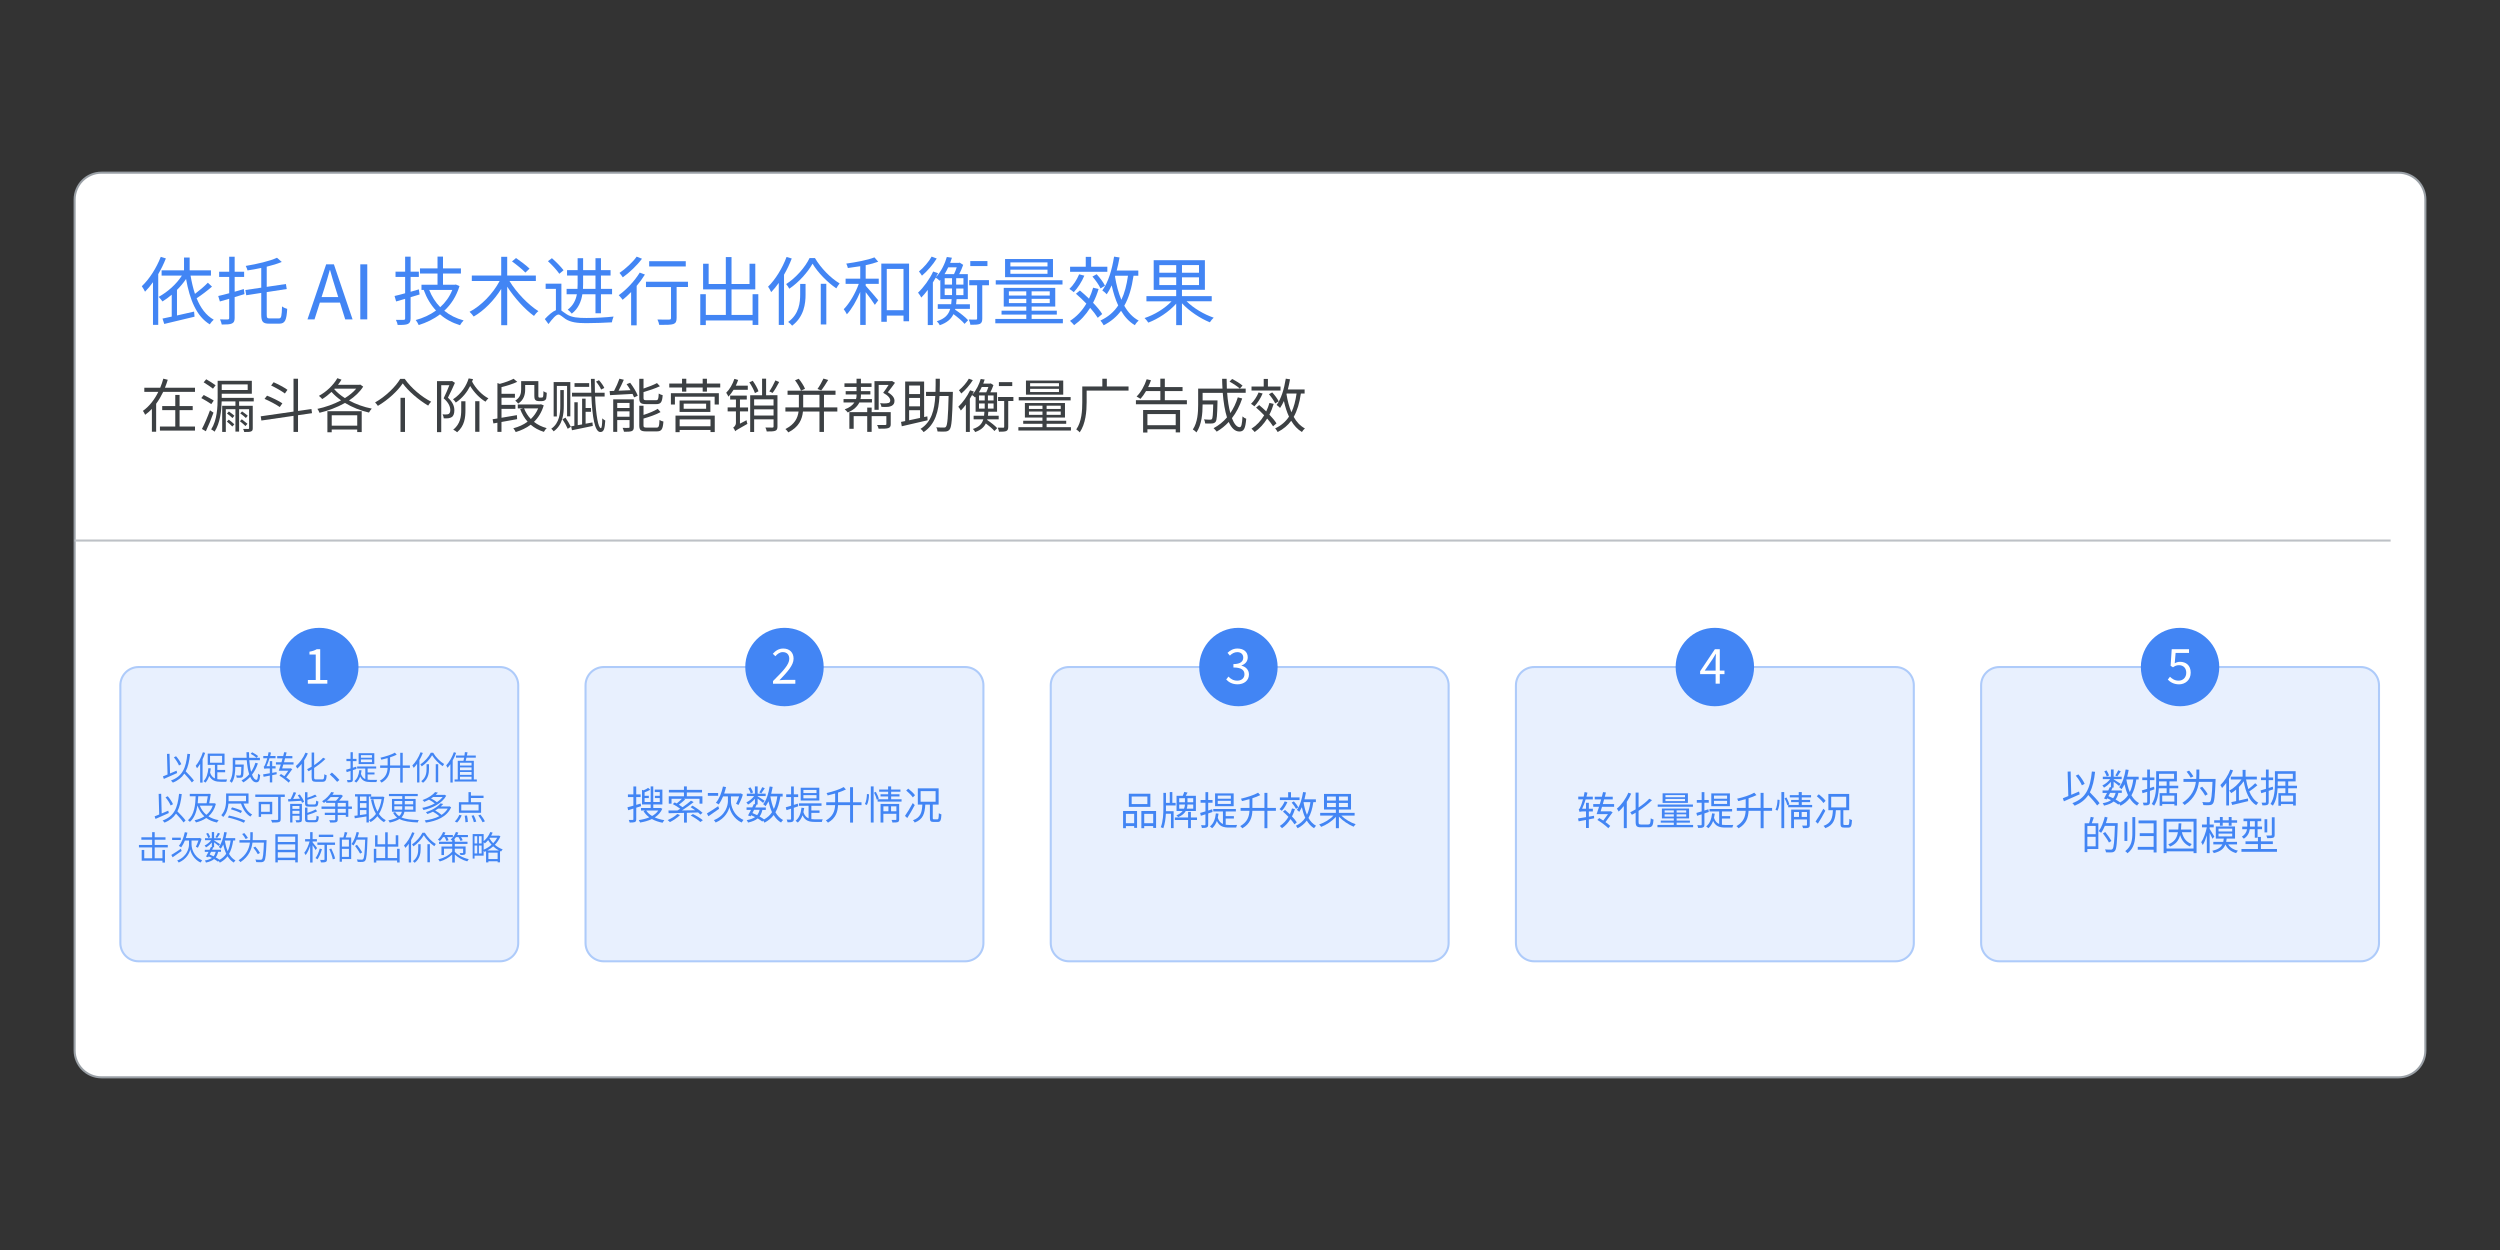 <?xml version="1.0" encoding="utf-8"?>
<!-- Generator: Adobe Illustrator 28.0.0, SVG Export Plug-In . SVG Version: 6.00 Build 0)  -->
<svg version="1.1" xmlns="http://www.w3.org/2000/svg" xmlns:xlink="http://www.w3.org/1999/xlink" x="0px" y="0px"
	 viewBox="0 0 1200 600" style="enable-background:new 0 0 1200 600;" xml:space="preserve">
<rect x="0" y="0" width="1200" height="600" fill="#333333" stroke="none"/>
<style type="text/css">
	.st0{fill:#FFFFFF;stroke:#9AA0A6;stroke-miterlimit:10;}
	.st1{fill:none;stroke:#BDC1C6;stroke-miterlimit:10;}
	.st2{fill:#E8F0FE;stroke:#AECBFA;stroke-miterlimit:10;}
	.st3{fill:#4285F4;}
	.st4{fill:#3C4043;}
	.st5{fill:#FFFFFF;}
</style>
<g id="Vectors">
	<path class="st0" d="M1151.27,517.12H48.73c-7.13,0-12.91-5.78-12.91-12.91V95.79c0-7.13,5.78-12.91,12.91-12.91h1102.54
		c7.13,0,12.91,5.78,12.91,12.91v408.42C1164.18,511.34,1158.4,517.12,1151.27,517.12z"/>
	<line class="st1" x1="35.82" y1="259.46" x2="1147.5" y2="259.46"/>
	<path class="st2" d="M239.99,461.42H66.53c-4.84,0-8.76-3.92-8.76-8.76V328.94c0-4.84,3.92-8.76,8.76-8.76h173.46
		c4.84,0,8.76,3.92,8.76,8.76v123.72C248.75,457.5,244.82,461.42,239.99,461.42z"/>
	<path class="st2" d="M463.28,461.42H289.82c-4.84,0-8.76-3.92-8.76-8.76V328.94c0-4.84,3.92-8.76,8.76-8.76h173.46
		c4.84,0,8.76,3.92,8.76,8.76v123.72C472.04,457.5,468.12,461.42,463.28,461.42z"/>
	<path class="st2" d="M686.57,461.42H513.12c-4.84,0-8.76-3.92-8.76-8.76V328.94c0-4.84,3.92-8.76,8.76-8.76h173.46
		c4.84,0,8.76,3.92,8.76,8.76v123.72C695.33,457.5,691.41,461.42,686.57,461.42z"/>
	<path class="st2" d="M909.86,461.42H736.41c-4.84,0-8.76-3.92-8.76-8.76V328.94c0-4.84,3.92-8.76,8.76-8.76h173.46
		c4.84,0,8.76,3.92,8.76,8.76v123.72C918.62,457.5,914.7,461.42,909.86,461.42z"/>
	<path class="st2" d="M1133.15,461.42H959.7c-4.84,0-8.76-3.92-8.76-8.76V328.94c0-4.84,3.92-8.76,8.76-8.76h173.46
		c4.84,0,8.76,3.92,8.76,8.76v123.72C1141.91,457.5,1137.99,461.42,1133.15,461.42z"/>
	<circle class="st3" cx="153.26" cy="320.18" r="18.82"/>
	<circle class="st3" cx="376.55" cy="320.18" r="18.82"/>
	<circle class="st3" cx="594.44" cy="320.18" r="18.82"/>
	<circle class="st3" cx="823.13" cy="320.18" r="18.82"/>
	<circle class="st3" cx="1046.43" cy="320.18" r="18.82"/>
</g>
<g id="Text">
	<g>
		<path class="st3" d="M79.62,124.04c-1.01,2.59-2.27,5.15-3.67,7.56v24.33h-2.52v-20.48c-1.22,1.73-2.52,3.28-3.82,4.57
			c-0.29-0.61-1.04-1.98-1.55-2.63c3.6-3.38,7.02-8.71,9.11-14.11L79.62,124.04z M101.76,137.58c-2.2,1.91-5.04,4.07-7.38,5.58
			c1.87,4.61,4.54,8.28,8.21,10.29c-0.61,0.5-1.48,1.51-1.91,2.23c-6.37-3.82-9.61-11.88-11.37-21.78
			c-1.26,1.87-2.74,3.64-4.36,5.26v12.27c2.63-0.58,5.44-1.22,8.21-1.87l0.22,2.45c-5.11,1.22-10.62,2.56-14.54,3.49L78,152.91
			c1.26-0.25,2.77-0.58,4.43-0.94v-10.51c-1.44,1.22-2.92,2.3-4.43,3.24c-0.4-0.54-1.26-1.66-1.84-2.2
			c4.32-2.38,8.46-6.05,11.16-10.22h-9.75v-2.52h10.76v-6.16h2.7v6.16h10.22v2.52h-9.79c0.54,3.1,1.22,6.08,2.12,8.78
			c2.16-1.62,4.64-3.74,6.19-5.36L101.76,137.58z"/>
		<path class="st3" d="M117.35,141.17c-1.55,0.5-3.17,0.97-4.72,1.44v10.04c0,1.51-0.4,2.23-1.33,2.63c-0.9,0.43-2.41,0.5-4.86,0.5
			c-0.11-0.68-0.5-1.76-0.83-2.48c1.69,0.07,3.24,0.04,3.67,0.04c0.5,0,0.72-0.18,0.72-0.68v-9.25l-4.46,1.3l-0.79-2.63
			c1.48-0.32,3.28-0.79,5.26-1.33v-7.81h-4.82v-2.52h4.82v-7.2h2.63v7.2h4.54v2.52h-4.54v7.09c1.44-0.43,2.92-0.86,4.39-1.3
			L117.35,141.17z M133.87,152.84c1.19,0,1.37-1.12,1.51-5.76c0.65,0.5,1.73,1.01,2.48,1.19c-0.32,5.33-0.97,7.09-3.82,7.09h-4.86
			c-2.99,0-3.78-0.94-3.78-4.36v-10.4l-7.2,1.12l-0.43-2.52l7.63-1.12v-9.47c-2.23,0.47-4.5,0.9-6.59,1.19
			c-0.14-0.58-0.54-1.58-0.86-2.16c5.44-0.9,11.63-2.34,15.01-3.92l2.3,2.02c-2.02,0.83-4.54,1.62-7.23,2.27v9.68l9.21-1.37
			l0.4,2.41l-9.61,1.48v10.83c0,1.51,0.22,1.8,1.48,1.8H133.87z"/>
		<path class="st3" d="M156.56,126.88h3.71l8.96,26.42h-3.53l-2.52-8.06h-9.65l-2.56,8.06h-3.38L156.56,126.88z M154.36,142.58h7.99
			l-1.26-4.03c-0.97-2.99-1.8-5.87-2.66-8.93h-0.14c-0.83,3.1-1.69,5.94-2.63,8.93L154.36,142.58z"/>
		<path class="st3" d="M172.94,126.88h3.35v26.42h-3.35V126.88z"/>
		<path class="st3" d="M201.41,141.35c-1.44,0.43-2.92,0.86-4.32,1.3v10.19c0,1.51-0.4,2.23-1.33,2.66c-0.9,0.43-2.41,0.5-4.9,0.47
			c-0.07-0.68-0.47-1.73-0.83-2.45c1.73,0.04,3.28,0.04,3.71,0c0.5,0,0.72-0.18,0.72-0.68v-9.4l-4.32,1.26l-0.76-2.63
			c1.44-0.32,3.17-0.76,5.08-1.3v-7.85h-4.61v-2.52h4.61v-7.2h2.63v7.2h3.96v2.52h-3.96v7.13c1.3-0.36,2.66-0.76,3.96-1.15
			L201.41,141.35z M220.56,137.32c-1.51,4.93-4.07,8.85-7.31,11.84c2.59,2.12,5.69,3.67,9.29,4.64c-0.58,0.54-1.33,1.58-1.73,2.3
			c-3.74-1.15-6.95-2.88-9.61-5.22c-3.06,2.34-6.55,4-10.22,5.15c-0.29-0.72-0.94-1.84-1.44-2.41c3.49-0.94,6.84-2.45,9.75-4.57
			c-2.52-2.7-4.5-6.01-5.9-9.86l0.11-0.04h-1.19v-2.48h7.7v-5.36h-8.42v-2.48h8.42v-5.65h2.63v5.65h8.6v2.48h-8.6v5.36h5.72
			l0.43-0.11L220.56,137.32z M206.02,139.16c1.22,3.13,3.02,5.98,5.29,8.28c2.48-2.23,4.5-5,5.8-8.28H206.02z"/>
		<path class="st3" d="M244.54,134.88c3.35,5.54,9.07,11.45,13.89,14.47c-0.68,0.5-1.66,1.58-2.12,2.3
			c-4.36-3.13-9.29-8.57-12.85-14.04v18.47h-2.88v-17.39c-3.46,5.54-8.28,10.44-13.21,13.25c-0.47-0.68-1.37-1.73-1.98-2.27
			c5.58-2.88,11.27-8.75,14.43-14.79h-13.35v-2.63h14.11v-9h2.88v9h13.75v2.63H244.54z M252.17,130.84
			c-1.37-1.48-4.21-3.78-6.41-5.36l1.94-1.62c2.16,1.48,5.04,3.67,6.48,5.08L252.17,130.84z"/>
		<path class="st3" d="M269.45,149.06c0.68,0.43,1.44,1.12,2.63,1.84c2.34,1.48,5.33,1.73,9.4,1.73c4.21,0,9.57-0.29,13.03-0.68
			c-0.29,0.72-0.72,2.02-0.79,2.77c-2.52,0.18-8.89,0.4-12.35,0.4c-4.43,0-7.42-0.43-9.9-1.98c-1.44-0.97-2.63-2.16-3.38-2.16
			c-1.22,0-2.99,2.12-4.82,4.57l-1.76-2.41c1.91-2.02,3.74-3.64,5.33-4.25v-10.22h-4.93v-2.52h7.56V149.06z M268.48,131.42
			c-1.12-1.66-3.49-4.25-5.47-6.05l1.91-1.44c1.98,1.73,4.43,4.21,5.58,5.79L268.48,131.42z M279.53,141.25
			c-0.54,3.42-1.91,6.88-5.08,9.29c-0.36-0.5-1.37-1.51-1.94-1.91c2.7-2.02,3.89-4.68,4.39-7.38h-4.93v-2.59h5.22
			c0.07-0.76,0.07-1.48,0.07-2.23v-4.18h-5.08v-2.59h5.08v-5.72h2.63v5.72h5.94v-5.72h2.63v5.72h4.61v2.59h-4.61v6.41h5.33v2.59
			h-5.33v9.11h-2.63v-9.11H279.53z M279.89,136.46c0,0.72,0,1.44-0.07,2.2h6.01v-6.41h-5.94V136.46z"/>
		<path class="st3" d="M309.56,131.78c-1.12,1.84-2.48,3.67-3.96,5.44v18.93h-2.66v-15.98c-1.37,1.4-2.74,2.7-4.07,3.74
			c-0.4-0.54-1.33-1.69-1.87-2.23c3.71-2.63,7.59-6.77,10.08-10.83L309.56,131.78z M308.15,124.19c-2.34,3.17-6.01,6.66-9.21,8.93
			c-0.4-0.58-1.12-1.62-1.58-2.12c2.99-2.02,6.44-5.26,8.24-7.81L308.15,124.19z M330.22,137.76h-5.44v14.87
			c0,1.66-0.4,2.48-1.58,2.92c-1.22,0.4-3.24,0.4-6.77,0.4c-0.11-0.72-0.47-1.84-0.86-2.59c2.56,0.07,4.93,0.07,5.62,0.04
			c0.68-0.04,0.9-0.18,0.9-0.79v-14.83h-12.02v-2.56h20.16V137.76z M329.17,127.89h-17.57v-2.52h17.57V127.89z"/>
		<path class="st3" d="M363.99,141.21v14.76h-2.74v-2.16h-22.46v2.23h-2.66v-14.83h2.66v9.97h9.61v-12.27h-10.91V126.6h2.66v9.72
			h8.24v-12.92h2.74v12.92h8.64v-9.72h2.77v12.31h-11.41v12.27h10.11v-9.97H363.99z"/>
		<path class="st3" d="M380.04,124.08c-1.01,2.66-2.27,5.29-3.71,7.78v24.12h-2.52v-20.19c-1.15,1.66-2.38,3.13-3.64,4.43
			c-0.29-0.61-1.01-2.02-1.51-2.59c3.53-3.46,6.84-8.82,8.89-14.29L380.04,124.08z M391.17,123.86c2.81,4.79,7.56,9.65,11.84,12.17
			c-0.54,0.65-1.15,1.62-1.58,2.38c-4.28-2.88-8.93-7.67-11.41-11.84c-2.27,4.07-6.55,8.93-11.16,12.02
			c-0.32-0.65-0.97-1.62-1.51-2.23c4.64-2.95,9.18-8.13,11.23-12.49H391.17z M384.08,136.28h2.59v5.15c0,4.21-0.68,10.51-6.44,14.9
			c-0.43-0.54-1.22-1.33-1.91-1.8c5.36-3.82,5.76-9.57,5.76-13.17V136.28z M393.97,136.24h2.66v19.51h-2.66V136.24z"/>
		<path class="st3" d="M415.54,133.76h6.26v2.48h-6.26v0.94c1.37,1.44,5.11,5.83,6.01,6.95l-1.62,2.2
			c-0.83-1.37-2.84-4.07-4.39-6.08v15.73h-2.63v-15.84c-1.76,4.18-4.1,8.24-6.41,10.73c-0.32-0.72-1.01-1.8-1.51-2.45
			c2.74-2.74,5.62-7.67,7.23-12.17h-6.33v-2.48h7.02v-5.98c-2.02,0.32-4.03,0.61-5.94,0.86c-0.14-0.65-0.43-1.51-0.76-2.12
			c4.75-0.65,10.37-1.73,13.53-2.99l1.8,2.09c-1.66,0.61-3.78,1.19-6.01,1.66V133.76z M436.35,126.52v27.68h-2.66v-2.7h-8.03v2.95
			h-2.63v-27.93H436.35z M433.68,148.91v-19.83h-8.03v19.83H433.68z"/>
		<path class="st3" d="M458.45,148.66c2.27,1.48,4.9,3.53,6.23,5.04l-1.69,1.76c-1.12-1.37-3.28-3.17-5.33-4.68
			c-1.15,2.41-3.13,4.14-6.59,5.33c-0.22-0.58-0.9-1.48-1.4-1.91c3.82-1.19,5.58-3.06,6.44-5.94h-5.98v-2.23h6.44
			c0.11-0.76,0.18-1.58,0.22-2.45h-5.44v-9.25l-0.36,0.43c-0.43-0.5-1.22-1.15-1.84-1.48c-0.43,0.76-0.9,1.55-1.37,2.3v20.45h-2.45
			v-16.88c-1.01,1.37-2.09,2.63-3.1,3.67c-0.29-0.54-1.08-1.8-1.58-2.34c2.7-2.56,5.51-6.37,7.27-10.15l2.34,0.79
			c-0.32,0.65-0.65,1.33-1.04,1.98c2.66-2.88,4.39-6.73,5.26-9.75l2.45,0.36c-0.25,0.79-0.54,1.66-0.86,2.48h4.21l0.36-0.14
			l1.69,1.08c-0.47,1.44-1.22,3.1-1.91,4.46h4.14v11.99h-5.4c-0.04,0.86-0.11,1.69-0.22,2.45h6.62v2.23h-7.02L458.45,148.66z
			 M449.63,124.08c-1.76,2.88-4.57,6.12-7.09,8.24c-0.32-0.54-1.04-1.51-1.44-2.02c2.27-1.84,4.79-4.75,6.08-7.13L449.63,124.08z
			 M455.14,128.32c-0.5,1.12-1.12,2.2-1.76,3.28h4.54c0.47-0.94,0.94-2.16,1.3-3.28H455.14z M456.98,133.54h-3.53v3.06h3.53V133.54z
			 M453.45,141.64h3.53v-3.17h-3.53V141.64z M462.45,133.54h-3.49v3.06h3.49V133.54z M462.45,138.48h-3.49v3.17h3.49V138.48z
			 M474.69,136.93h-3.2v15.95c0,1.37-0.25,2.12-1.15,2.59c-0.94,0.4-2.38,0.43-4.54,0.43c-0.07-0.68-0.43-1.8-0.79-2.52
			c1.62,0.04,2.99,0.04,3.46,0.04c0.43-0.04,0.54-0.14,0.54-0.58v-15.91h-3.78v-2.45h9.47V136.93z M473.97,127.71h-8.24v-2.41h8.24
			V127.71z"/>
		<path class="st3" d="M510.18,153.09v2.09h-32.43v-2.09h14.87V151h-11.88v-1.87h11.88v-1.98h-10.83v-8.96h24.73v8.96h-11.34v1.98
			h12.09V151h-12.09v2.09H510.18z M510,136.57h-32.04v-2.05H510V136.57z M505.43,133.04h-23v-8.71h23V133.04z M484.26,141.86h8.35
			v-2.02h-8.35V141.86z M492.62,145.49v-2.05h-8.35v2.05H492.62z M502.8,125.95h-17.82v1.94h17.82V125.95z M502.8,129.44h-17.82
			v1.98h17.82V129.44z M503.88,139.84h-8.71v2.02h8.71V139.84z M503.88,143.44h-8.71v2.05h8.71V143.44z"/>
		<path class="st3" d="M520.48,132.32c-1.22,2.95-3.17,5.94-5.08,7.92c-0.47-0.43-1.48-1.19-2.09-1.55c1.91-1.8,3.6-4.43,4.68-7.02
			L520.48,132.32z M526.92,152.55c-0.83-1.37-2.12-3.06-3.64-4.79c-2.09,3.38-4.68,6.16-7.7,8.31c-0.4-0.5-1.37-1.55-1.98-2.05
			c3.17-2.02,5.83-4.86,7.85-8.28c-1.62-1.69-3.38-3.35-5-4.75l1.91-1.55c1.44,1.19,2.92,2.52,4.36,3.92
			c0.79-1.66,1.44-3.42,1.98-5.26l2.63,0.61c-0.72,2.38-1.58,4.57-2.66,6.62c1.84,1.91,3.42,3.82,4.39,5.4L526.92,152.55z
			 M531.53,130.48h-17.89v-2.45h7.52v-4.72h2.59v4.72h7.77V130.48z M528.26,138.44c-0.72-1.58-2.38-3.96-3.89-5.69l2.02-1.12
			c1.55,1.66,3.28,3.96,4,5.51L528.26,138.44z M544.09,132.36c-0.86,5.83-2.23,10.55-4.43,14.4c1.76,3.13,4.03,5.58,6.91,7.13
			c-0.65,0.5-1.48,1.51-1.84,2.2c-2.74-1.62-4.9-4-6.62-6.91c-2.12,2.84-4.82,5.15-8.35,6.95c-0.29-0.58-1.04-1.76-1.55-2.27
			c3.74-1.76,6.48-4.14,8.53-7.24c-1.33-2.84-2.34-6.08-3.13-9.65c-0.72,1.58-1.51,3.02-2.38,4.28c-0.43-0.5-1.48-1.44-2.12-1.84
			c2.88-3.89,4.64-9.97,5.65-16.23l2.63,0.4c-0.4,2.16-0.83,4.25-1.37,6.26h10.37v2.52H544.09z M535.2,132.72
			c0.65,4.07,1.66,7.88,3.06,11.19c1.55-3.2,2.52-7.05,3.17-11.55h-6.12L535.2,132.72z"/>
		<path class="st3" d="M569.58,144.63c3.31,3.31,8.46,6.33,12.99,7.85c-0.61,0.54-1.44,1.58-1.84,2.23
			c-4.57-1.84-9.86-5.33-13.39-9.14v10.51h-2.77v-10.33c-3.46,3.92-8.71,7.34-13.39,9.11c-0.36-0.61-1.22-1.66-1.8-2.2
			c4.68-1.51,9.79-4.61,12.96-8.03h-12.06v-2.48h14.29v-3.02h-10.8V124.9h24.58v14.22h-11.01v3.02h14.29v2.48H569.58z
			 M556.48,130.92h8.1v-3.67h-8.1V130.92z M564.58,136.82v-3.71h-8.1v3.71H564.58z M575.52,127.24h-8.17v3.67h8.17V127.24z
			 M575.52,133.11h-8.17v3.71h8.17V133.11z"/>
	</g>
	<g>
		<path class="st4" d="M93.6,186.11v1.99H78.34c-0.98,2.02-2.07,3.92-3.39,5.71v13.41h-2.04v-10.95c-0.98,1.06-2.07,1.99-3.25,2.83
			c-0.2-0.56-0.73-1.43-1.06-1.88c3.19-2.27,5.66-5.57,7.39-9.13h-6.72v-1.99h7.64c0.59-1.43,1.09-2.91,1.48-4.34l2.13,0.53
			c-0.36,1.26-0.84,2.55-1.34,3.81H93.6z M86.21,204.73h7.39v1.96H76.77v-1.96h7.36v-7.87h-6.27v-1.96h6.27v-5.35h2.07v5.35h6.3
			v1.96h-6.3V204.73z"/>
		<path class="st4" d="M101.41,193.98c-1.06-0.78-3.22-2.07-4.79-2.91l1.15-1.46c1.57,0.76,3.75,1.96,4.84,2.66L101.41,193.98z
			 M102.48,198.07c-1.04,2.94-2.44,6.36-3.67,8.93l-1.88-1.09c1.15-2.16,2.74-5.82,3.86-8.96L102.48,198.07z M102.23,186.56
			c-0.98-0.81-3.02-2.13-4.48-3.05l1.23-1.46c1.46,0.84,3.47,2.07,4.51,2.88L102.23,186.56z M114.77,192.66v2.13h6.55v10.72
			c0,0.9-0.17,1.32-0.81,1.57c-0.59,0.28-1.62,0.28-3.28,0.28c-0.08-0.45-0.31-1.04-0.53-1.48c1.12,0.06,2.16,0.03,2.44,0.03
			c0.31,0,0.42-0.08,0.42-0.39v-9.1h-4.79v10.75h-1.76v-10.75h-4.62v10.92h-1.74v-12.54h6.36v-2.13h-6.61
			c-0.11,4.56-0.76,10.42-3.39,14.53c-0.34-0.31-1.15-0.9-1.65-1.09c2.86-4.45,3.11-10.72,3.11-15.26v-8.06h16.41v6.19h-14.45v1.88
			v0.11h15.37v1.71H114.77z M106.43,184.51v2.69h12.46v-2.69H106.43z M109.81,201.43c0.9,0.67,2.1,1.62,2.66,2.24l-0.95,1.06
			c-0.59-0.64-1.74-1.65-2.63-2.38L109.81,201.43z M109.87,197.51c0.87,0.62,2.04,1.48,2.63,2.04l-0.9,1.12
			c-0.62-0.62-1.76-1.54-2.66-2.18L109.87,197.51z M117.82,204.51c-0.59-0.64-1.76-1.62-2.66-2.32l0.9-0.95
			c0.9,0.67,2.07,1.6,2.72,2.18L117.82,204.51z M118.02,200.64c-0.59-0.62-1.79-1.57-2.69-2.21l0.87-0.95
			c0.9,0.62,2.07,1.51,2.72,2.07L118.02,200.64z"/>
		<path class="st4" d="M143.05,199.3v8.04h-2.16v-7.73l-15.43,2.24l-0.31-2.02l15.74-2.27V181.8h2.16v15.46l6.44-0.92l0.28,1.99
			L143.05,199.3z M134.29,195.38c-1.62-1.15-4.82-2.86-7.31-3.92l1.2-1.54c2.44,0.95,5.71,2.55,7.36,3.67L134.29,195.38z
			 M136.75,188.88c-1.46-1.12-4.34-2.77-6.61-3.84l1.2-1.57c2.21,0.98,5.15,2.52,6.64,3.64L136.75,188.88z"/>
		<path class="st4" d="M174.33,185.58c-1.62,2.58-4.03,4.79-6.8,6.66c3.25,1.76,7.06,3.14,10.92,3.89c-0.48,0.48-1.04,1.34-1.34,1.9
			c-4.06-0.92-8.04-2.52-11.51-4.62c-3.86,2.18-8.2,3.78-12.24,4.73c-0.17-0.56-0.64-1.43-1.01-1.88c3.7-0.78,7.76-2.18,11.37-4.09
			c-1.74-1.23-3.3-2.58-4.59-4.06c-1.43,1.34-2.94,2.52-4.45,3.44c-0.34-0.39-1.12-1.18-1.6-1.54c3.5-1.9,6.89-5.04,8.85-8.48
			l1.99,0.7c-0.5,0.84-1.06,1.68-1.68,2.46h10.3l0.36-0.11L174.33,185.58z M157.16,197.39h16.46v10h-2.16v-1.2h-12.24v1.29h-2.07
			V197.39z M159.23,199.33v4.98h12.24v-4.98H159.23z M160.44,186.81c1.34,1.57,3.11,3.02,5.12,4.28c2.13-1.32,4.03-2.86,5.43-4.54
			h-10.33L160.44,186.81z"/>
		<path class="st4" d="M181.38,194.82c-0.31-0.48-0.9-1.23-1.34-1.65c5.04-2.83,9.88-7.56,12.07-11.31h2.16
			c3,4.31,8.09,8.65,12.68,10.95c-0.53,0.53-1.04,1.23-1.43,1.88c-4.54-2.66-9.63-7.03-12.21-10.67
			C191.01,187.54,186.31,191.93,181.38,194.82z M194.4,190.95v16.38h-2.16v-16.38H194.4z"/>
		<path class="st4" d="M218.37,183.76c-0.98,2.27-2.24,4.93-3.36,7.11c2.49,2.3,3.08,4.31,3.08,6.05c0,1.51-0.39,2.72-1.26,3.28
			c-0.45,0.31-1.04,0.48-1.62,0.56c-0.67,0.08-1.48,0.08-2.21,0.03c-0.03-0.53-0.25-1.34-0.56-1.93c0.73,0.11,1.4,0.11,1.93,0.06
			c0.39,0,0.78-0.08,1.04-0.25c0.53-0.31,0.73-1.04,0.73-1.9c-0.03-1.54-0.73-3.44-3.19-5.6c1.01-1.99,1.99-4.37,2.74-6.27h-3.89
			v22.51h-2.04v-24.47h6.86l0.34-0.08L218.37,183.76z M227.05,181.97c-0.14,0.39-0.28,0.81-0.45,1.2c1.74,3.3,4.79,6.47,7.84,8.04
			c-0.45,0.36-1.09,1.12-1.4,1.6c-2.72-1.6-5.46-4.42-7.36-7.53c-1.46,2.91-3.67,5.77-6.89,7.95c-0.28-0.5-0.9-1.23-1.34-1.57
			c4.09-2.69,6.5-6.66,7.5-10.02L227.05,181.97z M221.39,192.61h2.02v4.17c0,3.64-0.39,7.59-3.98,10.7
			c-0.42-0.42-1.26-0.95-1.88-1.23c3.44-2.8,3.84-6.33,3.84-9.52V192.61z M228.09,192.58h2.04v14.7h-2.04V192.58z"/>
		<path class="st4" d="M240.71,202.55v4.76h-1.96v-4.4l-1.93,0.34l-0.36-2.02l2.3-0.36v-17l1.12,0.39c2.49-0.67,5.1-1.6,6.61-2.46
			l1.79,1.48c-2.07,1.01-4.93,1.88-7.56,2.52v3.22h6.44v1.9h-6.44v3.42h6.66v1.93h-6.66v4.26c2.3-0.36,4.87-0.81,7.39-1.26
			l0.11,1.93L240.71,202.55z M260.99,194.57c-0.98,3.3-2.6,5.91-4.68,7.92c1.71,1.37,3.75,2.38,6.13,3.02
			c-0.5,0.39-1.09,1.23-1.37,1.79c-2.44-0.76-4.56-1.9-6.33-3.44c-2.13,1.6-4.56,2.74-7.2,3.53c-0.22-0.53-0.73-1.37-1.15-1.82
			c2.49-0.64,4.87-1.68,6.86-3.16c-1.51-1.68-2.69-3.72-3.56-6.02l1.37-0.36h-2.52v-1.9h10.72l0.39-0.08L260.99,194.57z
			 M252.08,186.95c0,2.27-0.56,5.01-3.36,6.78c-0.25-0.39-1.01-1.15-1.4-1.43c2.49-1.54,2.83-3.56,2.83-5.4v-3.95h8.26v6.86
			c0,0.53,0.03,0.81,0.17,0.92c0.11,0.08,0.25,0.11,0.45,0.11h0.81c0.22,0,0.48-0.03,0.59-0.08c0.14-0.08,0.25-0.28,0.31-0.62
			c0.06-0.42,0.11-1.26,0.11-2.38c0.36,0.31,1.06,0.64,1.6,0.78c-0.06,1.09-0.14,2.35-0.28,2.8c-0.17,0.48-0.45,0.76-0.84,0.92
			c-0.31,0.2-0.87,0.28-1.32,0.28h-1.43c-0.5,0-1.18-0.14-1.54-0.5c-0.39-0.34-0.56-0.81-0.56-2.35v-4.9h-4.4V186.95z
			 M251.55,196.02c0.76,1.93,1.85,3.67,3.25,5.12c1.48-1.43,2.69-3.11,3.53-5.12H251.55z"/>
		<path class="st4" d="M270.62,194.79c0,3.86-0.45,9.1-4.87,12.26c-0.22-0.39-0.73-0.92-1.15-1.26c4-2.72,4.34-7.64,4.34-11.03
			v-7.53h1.68V194.79z M267.29,199.91h-1.54v-16.52h8.01v16.46h-1.57v-14.59h-4.9V199.91z M271.43,200.47
			c0.95,1.4,2.07,3.25,2.58,4.4l-1.51,0.95c-0.48-1.2-1.54-3.14-2.52-4.56L271.43,200.47z M284.37,202.77l0.17,1.68
			c-3.56,0.76-7.28,1.51-10,2.07l-0.39-1.88l1.54-0.28v-11.28h1.62v11l2.1-0.36v-12.35h1.68v4.48h2.58v1.82h-2.58v5.71
			L284.37,202.77z M285.63,190.31c0.42,8.88,1.51,15.2,2.8,15.2c0.39,0,0.62-1.57,0.67-4.7c0.39,0.42,0.95,0.81,1.43,1.04
			c-0.25,4.2-0.76,5.52-2.38,5.52c-2.72,0-3.84-7.53-4.28-17.05h-9.3v-1.82h9.24c-0.08-2.16-0.14-4.4-0.17-6.64h1.82
			c0,2.3,0.03,4.54,0.11,6.64h4.65v1.82H285.63z M282.8,185.69h-7.03v-1.79h7.03V185.69z M288.54,186.98
			c-0.42-1.06-1.48-2.66-2.46-3.81l1.43-0.67c1.01,1.09,2.13,2.66,2.55,3.7L288.54,186.98z"/>
		<path class="st4" d="M302.48,183.73c1.46,1.93,3.05,4.51,3.64,6.22l-1.76,0.78c-0.17-0.48-0.42-1.04-0.73-1.65
			c-3.92,0.22-7.95,0.42-10.81,0.59l-0.2-1.96c0.64-0.03,1.34-0.06,2.13-0.08c0.95-1.76,1.99-4.14,2.58-5.85l2.1,0.5
			c-0.76,1.71-1.65,3.67-2.52,5.26l5.74-0.25c-0.59-1.01-1.23-2.02-1.88-2.88L302.48,183.73z M304.22,204.95
			c0,1.04-0.2,1.62-0.95,1.96c-0.78,0.31-1.99,0.34-3.75,0.34c-0.11-0.53-0.39-1.37-0.67-1.88c1.32,0.06,2.49,0.03,2.88,0
			c0.36,0,0.45-0.08,0.45-0.45v-3.3h-5.91v5.68h-1.93v-15.62h9.88V204.95z M296.27,193.42v2.41h5.91v-2.41H296.27z M302.17,200.03
			v-2.58h-5.91v2.58H302.17z M310.21,193.98c-2.66,0-3.36-0.62-3.36-2.91v-9.24h2.04v4.68c2.38-0.78,4.87-1.79,6.47-2.63l1.4,1.51
			c-2.21,1.04-5.18,2.04-7.87,2.83v2.83c0,0.9,0.22,1.06,1.48,1.06h4.45c1.06,0,1.26-0.45,1.37-3.22c0.45,0.34,1.29,0.67,1.9,0.81
			c-0.25,3.39-0.9,4.28-3.11,4.28H310.21z M315.05,205.26c1.18,0,1.37-0.56,1.51-3.7c0.48,0.34,1.29,0.67,1.88,0.78
			c-0.28,3.75-0.9,4.73-3.22,4.73h-4.98c-2.66,0-3.39-0.62-3.39-2.91v-9.41h2.04v4.42c2.55-0.81,5.21-1.9,6.8-2.94l1.37,1.57
			c-2.16,1.23-5.35,2.3-8.18,3.11v3.25c0,0.92,0.25,1.09,1.57,1.09H315.05z"/>
		<path class="st4" d="M345.71,184.09v1.9h-6.38v1.99h-2.04V186h-7.87v1.99h-2.04V186h-6.13v-1.9h6.13v-2.3h2.04v2.3h7.87v-2.3h2.04
			v2.3H345.71z M322.03,188.74h23.02v5.43h-2.02v-3.75h-19.07v3.75h-1.93V188.74z M324.24,199.49h18.84v7.9h-2.04v-1.01h-14.81v1.06
			h-1.99V199.49z M340.98,192.24v5.49H326.2v-5.49H340.98z M326.23,201.31v3.3h14.81v-3.3H326.23z M338.94,193.75h-10.78v2.46h10.78
			V193.75z"/>
		<path class="st4" d="M352.1,187.12c-0.76,1.26-1.6,2.35-2.46,3.28c-0.17-0.42-0.73-1.43-1.06-1.88c1.65-1.62,3.08-4.09,3.92-6.66
			l1.79,0.53c-0.28,0.92-0.67,1.85-1.12,2.74h5.77v1.99H352.1z M355.18,195.57h3.89v1.9h-3.89v5.88l3.16-1.65
			c0.06,0.53,0.25,1.34,0.42,1.76c-4.65,2.6-5.4,3.05-5.85,3.53c-0.17-0.5-0.62-1.32-0.98-1.74c0.5-0.31,1.32-1.06,1.32-2.27v-5.52
			h-3.98v-1.9h3.98v-3.78h-2.77v-1.88h7.98v1.88h-3.28V195.57z M362.37,188.69c-0.45-1.37-1.57-3.56-2.69-5.15l1.62-0.78
			c1.15,1.57,2.32,3.67,2.77,5.04L362.37,188.69z M373.18,189.69v15.04c0,1.09-0.22,1.68-0.98,2.02c-0.78,0.34-2.04,0.36-4.17,0.36
			c-0.08-0.53-0.34-1.37-0.64-1.9c1.57,0.06,2.97,0.06,3.36,0.03c0.42-0.03,0.56-0.14,0.56-0.53v-3.44h-9.32v6.1h-1.9v-17.64h5.71
			v-7.98h1.93v7.98l3.58-0.03H373.18z M361.98,191.68v2.97h9.32v-2.97H361.98z M371.31,199.47v-3h-9.32v3H371.31z M373.99,183.39
			c-0.92,1.79-2.13,3.89-3.14,5.21l-1.57-0.73c0.95-1.37,2.21-3.67,2.91-5.29L373.99,183.39z"/>
		<path class="st4" d="M401.91,197.53h-6.41v9.8h-2.16v-9.8h-7.92c-0.39,3.75-1.9,7.39-7.03,10.02c-0.28-0.5-0.95-1.23-1.4-1.62
			c4.51-2.27,5.91-5.29,6.33-8.4h-6.33v-1.99h6.47v-0.7v-5.35h-5.43v-1.96h23.02v1.96h-5.54v6.05h6.41V197.53z M384.47,187.51
			c-0.48-1.34-1.71-3.44-2.86-4.98l1.79-0.73c1.2,1.48,2.49,3.47,3,4.82L384.47,187.51z M393.34,195.55v-6.05h-7.81v5.38v0.67
			H393.34z M397.51,182.41c-1.04,1.74-2.3,3.72-3.33,4.98l-1.79-0.67c0.98-1.34,2.18-3.5,2.86-5.01L397.51,182.41z"/>
		<path class="st4" d="M412.49,193.19c-0.87,1.76-2.58,3.58-5.57,4.79c-0.34-0.48-0.98-1.12-1.46-1.51
			c2.38-0.78,3.78-2.02,4.65-3.28h-5.21v-1.65h5.99c0.17-0.56,0.25-1.09,0.25-1.57v-0.62h-5.21v-1.62h5.21v-2.02h-5.8v-1.71h5.8
			v-2.21h2.1v2.21h5.1v1.71h-5.1v2.02h4.54v1.62h-4.54V190c0,0.48-0.06,0.98-0.2,1.54h5.49v1.65H412.49z M427.56,203.55
			c0,1.06-0.28,1.62-1.15,1.93c-0.87,0.31-2.35,0.31-4.68,0.31c-0.11-0.59-0.45-1.29-0.73-1.79c1.79,0.03,3.42,0.03,3.86,0
			c0.48-0.03,0.59-0.11,0.59-0.48v-3.78h-7.06v7.56h-2.13v-7.56h-6.5v6.1h-2.07v-8.01h8.57v-2.18h2.13v2.18h9.16V203.55z
			 M429.6,183.73c-1.06,1.48-2.3,3.16-3.44,4.56c2.38,1.46,3.19,2.77,3.19,4.06c0.03,1.2-0.45,1.99-1.37,2.46
			c-0.48,0.25-1.12,0.42-1.65,0.48c-0.98,0.08-2.16,0.08-3.25,0c-0.03-0.53-0.34-1.29-0.64-1.76c1.2,0.11,2.18,0.14,3,0.08
			c0.42-0.03,0.84-0.11,1.18-0.22c0.5-0.22,0.7-0.64,0.7-1.2c-0.03-1.04-0.9-2.27-3.39-3.64c0.92-1.2,1.85-2.58,2.6-3.78h-4.76
			v11.93h-2.02v-13.75h8.04l0.36-0.08L429.6,183.73z"/>
		<path class="st4" d="M445.25,201.73c-4.37,1.04-9.07,2.13-12.4,2.88l-0.36-2.1l1.99-0.39v-18.98h9.1v17.05l1.54-0.34
			L445.25,201.73z M436.38,185.05v4.09h5.24v-4.09H436.38z M441.61,191.01h-5.24v4.03h5.24V191.01z M436.38,201.73
			c1.62-0.34,3.39-0.73,5.24-1.12v-3.7h-5.24V201.73z M457.38,188.1c0,0-0.03,0.78-0.03,1.04c-0.28,11.73-0.56,15.71-1.48,16.94
			c-0.53,0.73-1.12,0.95-2.02,1.06c-0.84,0.08-2.35,0.03-3.84-0.03c-0.06-0.62-0.25-1.46-0.62-1.99c1.6,0.11,3.05,0.11,3.64,0.11
			c0.48,0.03,0.78-0.06,1.04-0.42c0.7-0.84,1.01-4.54,1.26-14.73h-4.37c-0.42,7.28-1.96,13.58-7.62,17.33
			c-0.31-0.5-0.98-1.23-1.51-1.54c5.32-3.33,6.72-9.1,7.11-15.79h-4.45v-1.99h4.54c0.08-2.04,0.08-4.14,0.08-6.3h2.02
			c0,2.16,0,4.26-0.08,6.3H457.38z"/>
		<path class="st4" d="M473.81,201.59c1.76,1.15,3.81,2.74,4.84,3.92l-1.32,1.37c-0.87-1.06-2.55-2.46-4.14-3.64
			c-0.9,1.88-2.44,3.22-5.12,4.14c-0.17-0.45-0.7-1.15-1.09-1.48c2.97-0.92,4.34-2.38,5.01-4.62h-4.65v-1.74h5.01
			c0.08-0.59,0.14-1.23,0.17-1.9h-4.23v-7.2l-0.28,0.34c-0.34-0.39-0.95-0.9-1.43-1.15c-0.34,0.59-0.7,1.2-1.06,1.79v15.9h-1.9
			V194.2c-0.78,1.06-1.62,2.04-2.41,2.86c-0.22-0.42-0.84-1.4-1.23-1.82c2.1-1.99,4.28-4.96,5.66-7.9l1.82,0.62
			c-0.25,0.5-0.5,1.04-0.81,1.54c2.07-2.24,3.42-5.24,4.09-7.59l1.9,0.28c-0.2,0.62-0.42,1.29-0.67,1.93h3.28l0.28-0.11l1.32,0.84
			c-0.36,1.12-0.95,2.41-1.48,3.47h3.22v9.32h-4.2c-0.03,0.67-0.08,1.32-0.17,1.9h5.15v1.74h-5.46L473.81,201.59z M466.95,182.47
			c-1.37,2.24-3.56,4.76-5.52,6.41c-0.25-0.42-0.81-1.18-1.12-1.57c1.76-1.43,3.72-3.7,4.73-5.54L466.95,182.47z M471.24,185.77
			c-0.39,0.87-0.87,1.71-1.37,2.55h3.53c0.36-0.73,0.73-1.68,1.01-2.55H471.24z M472.67,189.83h-2.74v2.38h2.74V189.83z
			 M469.92,196.13h2.74v-2.46h-2.74V196.13z M476.92,189.83h-2.72v2.38h2.72V189.83z M476.92,193.67h-2.72v2.46h2.72V193.67z
			 M486.44,192.47h-2.49v12.4c0,1.06-0.2,1.65-0.9,2.02c-0.73,0.31-1.85,0.34-3.53,0.34c-0.06-0.53-0.34-1.4-0.62-1.96
			c1.26,0.03,2.32,0.03,2.69,0.03c0.34-0.03,0.42-0.11,0.42-0.45v-12.38h-2.94v-1.9h7.36V192.47z M485.88,185.3h-6.41v-1.88h6.41
			V185.3z"/>
		<path class="st4" d="M514.05,205.04v1.62h-25.23v-1.62h11.56v-1.62h-9.24v-1.46h9.24v-1.54h-8.43v-6.97h19.24v6.97h-8.82v1.54
			h9.41v1.46h-9.41v1.62H514.05z M513.91,192.19h-24.92v-1.6h24.92V192.19z M510.35,189.44h-17.89v-6.78h17.89V189.44z
			 M493.89,196.3h6.5v-1.57h-6.5V196.3z M500.39,199.13v-1.6h-6.5v1.6H500.39z M508.31,183.93h-13.86v1.51h13.86V183.93z
			 M508.31,186.64h-13.86v1.54h13.86V186.64z M509.15,194.73h-6.78v1.57h6.78V194.73z M509.15,197.53h-6.78v1.6h6.78V197.53z"/>
		<path class="st4" d="M541.69,187.48h-20.1v5.6c0,4.23-0.45,10.36-3.33,14.45c-0.34-0.42-1.18-1.15-1.65-1.4
			c2.63-3.78,2.88-9.13,2.88-13.05v-7.59h9.63v-3.7h2.16v3.7h10.42V187.48z"/>
		<path class="st4" d="M569.71,192.1v1.96h-24.47v-1.96h11.73v-4.4h-6.86c-0.84,1.43-1.74,2.74-2.66,3.75
			c-0.42-0.28-1.34-0.84-1.88-1.12c2.04-1.99,3.81-5.18,4.84-8.29l2.07,0.48c-0.39,1.12-0.87,2.21-1.37,3.28h5.85v-4.03h2.16v4.03
			h8.51v1.9h-8.51v4.4H569.71z M548.69,196.81h17.75v10.75h-2.1v-1.51h-13.58v1.57h-2.07V196.81z M550.76,198.74v5.35h13.58v-5.35
			H550.76z"/>
		<path class="st4" d="M596.26,191.26c-1.2,3.61-2.86,6.8-4.93,9.46c1.04,2.74,2.32,4.34,3.75,4.34c0.78,0,1.12-1.46,1.32-5.18
			c0.48,0.48,1.23,0.95,1.79,1.12c-0.39,4.76-1.15,6.13-3.28,6.13c-2.16,0-3.84-1.71-5.12-4.59c-1.68,1.82-3.61,3.39-5.77,4.65
			c-0.31-0.42-1.04-1.26-1.51-1.65c2.49-1.34,4.65-3.08,6.44-5.18c-1.01-3.16-1.68-7.28-2.04-11.79h-9.66v3.64h7.14v0.9
			c-0.14,6.27-0.31,8.62-0.9,9.35c-0.42,0.53-0.9,0.73-1.68,0.81c-0.7,0.06-1.96,0.06-3.33,0c-0.03-0.64-0.25-1.43-0.59-1.96
			c1.29,0.11,2.49,0.14,2.97,0.14c0.39,0,0.67-0.06,0.84-0.31c0.39-0.42,0.53-2.18,0.64-7h-5.1v0.22c0,3.92-0.42,9.55-2.94,13.19
			c-0.36-0.42-1.26-1.15-1.74-1.4c2.3-3.42,2.55-8.2,2.55-11.82v-7.81h11.68c-0.11-1.54-0.14-3.11-0.17-4.7h2.16
			c0,1.62,0.03,3.19,0.11,4.7h9.04v2.04h-8.9c0.28,3.72,0.78,7.06,1.54,9.72c1.51-2.21,2.72-4.73,3.58-7.56L596.26,191.26z
			 M591.41,181.91c1.74,0.87,3.92,2.21,5.01,3.19l-1.29,1.43c-1.06-0.98-3.19-2.41-4.96-3.36L591.41,181.91z"/>
		<path class="st4" d="M606.06,188.88c-0.95,2.3-2.46,4.62-3.95,6.16c-0.36-0.34-1.15-0.92-1.62-1.2c1.48-1.4,2.8-3.44,3.64-5.46
			L606.06,188.88z M611.07,204.62c-0.64-1.06-1.65-2.38-2.83-3.72c-1.62,2.63-3.64,4.79-5.99,6.47c-0.31-0.39-1.06-1.2-1.54-1.6
			c2.46-1.57,4.54-3.78,6.1-6.44c-1.26-1.32-2.63-2.6-3.89-3.7l1.48-1.2c1.12,0.92,2.27,1.96,3.39,3.05
			c0.62-1.29,1.12-2.66,1.54-4.09l2.04,0.48c-0.56,1.85-1.23,3.56-2.07,5.15c1.43,1.48,2.66,2.97,3.42,4.2L611.07,204.62z
			 M614.65,187.45h-13.92v-1.9h5.85v-3.67h2.02v3.67h6.05V187.45z M612.11,193.64c-0.56-1.23-1.85-3.08-3.02-4.42l1.57-0.87
			c1.2,1.29,2.55,3.08,3.11,4.28L612.11,193.64z M624.42,188.91c-0.67,4.54-1.74,8.2-3.44,11.2c1.37,2.44,3.14,4.34,5.38,5.54
			c-0.5,0.39-1.15,1.18-1.43,1.71c-2.13-1.26-3.81-3.11-5.15-5.38c-1.65,2.21-3.75,4-6.5,5.4c-0.22-0.45-0.81-1.37-1.2-1.76
			c2.91-1.37,5.04-3.22,6.64-5.63c-1.04-2.21-1.82-4.73-2.44-7.5c-0.56,1.23-1.18,2.35-1.85,3.33c-0.34-0.39-1.15-1.12-1.65-1.43
			c2.24-3.02,3.61-7.76,4.4-12.63l2.04,0.31c-0.31,1.68-0.64,3.3-1.06,4.87h8.06v1.96H624.42z M617.51,189.19
			c0.5,3.16,1.29,6.13,2.38,8.71c1.2-2.49,1.96-5.49,2.46-8.99h-4.76L617.51,189.19z"/>
	</g>
	<g>
		<path class="st3" d="M85.03,371.06c-2.21,1.01-4.63,2.07-6.39,2.83l-0.43-1.23c0.62-0.24,1.38-0.54,2.21-0.9l-0.27-9.89l1.22-0.05
			l0.24,9.44c1.02-0.43,2.1-0.9,3.15-1.34L85.03,371.06z M92.08,375.57c-0.74-1.1-2.23-2.79-3.59-4.23
			c-1.25,1.89-2.99,3.28-5.49,4.32c-0.16-0.24-0.66-0.78-0.94-1.02c5.49-2.02,7.19-5.89,7.89-12.81l1.3,0.13
			c-0.38,3.43-0.99,6.15-2.11,8.29c1.42,1.44,3.12,3.22,3.94,4.4L92.08,375.57z M85.91,367.43c-0.43-1.1-1.46-2.74-2.46-3.91
			l1.06-0.53c1.06,1.17,2.08,2.74,2.53,3.83L85.91,367.43z"/>
		<path class="st3" d="M98.46,361.38c-0.34,1.04-0.75,2.08-1.22,3.09v11.17h-1.17v-9c-0.46,0.82-0.99,1.52-1.5,2.13
			c-0.11-0.27-0.43-0.9-0.62-1.2c1.38-1.6,2.66-4.03,3.43-6.5L98.46,361.38z M104.31,374c0.58,0.11,1.18,0.14,1.83,0.14
			c0.43,0.02,2.29,0,2.85,0c-0.14,0.27-0.32,0.8-0.38,1.12h-2.54c-2.5,0-4.42-0.51-5.65-2.83c-0.4,1.3-1.01,2.37-1.79,3.23
			c-0.19-0.19-0.69-0.56-0.96-0.72c1.44-1.36,2.1-3.55,2.37-6.23l1.14,0.11c-0.08,0.74-0.19,1.42-0.34,2.08
			c0.51,1.49,1.31,2.29,2.32,2.75v-6.5h-3.46v-5.43h8.08v5.43h-3.46v2.43h3.75v1.12h-3.75V374z M100.82,366.1h5.78v-3.28h-5.78
			V366.1z"/>
		<path class="st3" d="M123.79,366.43c-0.69,2.07-1.63,3.89-2.82,5.41c0.59,1.57,1.33,2.48,2.15,2.48c0.45,0,0.64-0.83,0.75-2.96
			c0.27,0.27,0.7,0.54,1.02,0.64c-0.22,2.72-0.66,3.51-1.87,3.51c-1.23,0-2.19-0.98-2.93-2.62c-0.96,1.04-2.06,1.94-3.3,2.66
			c-0.18-0.24-0.59-0.72-0.86-0.94c1.42-0.77,2.66-1.76,3.68-2.96c-0.58-1.81-0.96-4.16-1.17-6.74h-5.52v2.08H117v0.51
			c-0.08,3.59-0.18,4.93-0.51,5.35c-0.24,0.3-0.51,0.42-0.96,0.46c-0.4,0.03-1.12,0.03-1.9,0c-0.02-0.37-0.14-0.82-0.34-1.12
			c0.74,0.06,1.42,0.08,1.7,0.08c0.22,0,0.38-0.03,0.48-0.18c0.22-0.24,0.3-1.25,0.37-4h-2.91v0.13c0,2.24-0.24,5.46-1.68,7.54
			c-0.21-0.24-0.72-0.66-0.99-0.8c1.31-1.95,1.46-4.69,1.46-6.75v-4.47h6.67c-0.06-0.88-0.08-1.78-0.1-2.69h1.23
			c0,0.93,0.02,1.82,0.06,2.69h5.17v1.17h-5.09c0.16,2.13,0.45,4.03,0.88,5.55c0.86-1.26,1.55-2.71,2.05-4.32L123.79,366.43z
			 M121.02,361.09c0.99,0.5,2.24,1.26,2.87,1.83l-0.74,0.82c-0.61-0.56-1.82-1.38-2.83-1.92L121.02,361.09z"/>
		<path class="st3" d="M132.81,371.64l-2.14,0.43v3.49h-1.15v-3.27l-2.98,0.58l-0.26-1.17c0.88-0.13,2.02-0.32,3.23-0.53v-2.3h-1.41
			c-0.56,0-1.04,0.1-1.17,0.22c-0.06-0.24-0.22-0.77-0.37-1.06c0.27-0.06,0.51-0.58,0.8-1.26c0.18-0.38,0.54-1.47,0.93-2.79h-1.92
			v-1.1h2.19c0.14-0.61,0.27-1.23,0.37-1.86l1.15,0.24c-0.1,0.53-0.24,1.09-0.38,1.62h2.56v1.1h-2.9c-0.42,1.38-0.91,2.69-1.42,3.79
			h1.57v-2.42h1.15v2.42h1.62v1.09h-1.62v2.11l2.08-0.37L132.81,371.64z M135.98,366.98c-0.19,0.66-0.37,1.28-0.54,1.84h3.81
			l0.21-0.06l0.83,0.43c-0.8,1.15-1.9,2.67-2.91,3.99c0.78,0.54,1.47,1.09,1.94,1.55l-0.78,0.93c-0.93-0.94-2.82-2.4-4.42-3.36
			l0.75-0.77c0.53,0.3,1.09,0.66,1.63,1.02c0.66-0.86,1.34-1.83,1.9-2.61h-4.59c0.3-0.82,0.62-1.86,0.98-2.96h-2.35v-1.1h2.66
			c0.19-0.62,0.37-1.26,0.54-1.89h-2.59v-1.09h2.88c0.18-0.66,0.34-1.28,0.48-1.87l1.17,0.16c-0.14,0.53-0.27,1.12-0.45,1.71h3.2
			v1.09h-3.49c-0.18,0.62-0.35,1.26-0.53,1.89h4.58v1.1H135.98z"/>
		<path class="st3" d="M147.77,361.65c-0.48,1.14-1.09,2.27-1.78,3.33v10.61h-1.2v-8.93c-0.67,0.85-1.38,1.62-2.08,2.26
			c-0.13-0.29-0.5-0.91-0.72-1.2c1.82-1.52,3.59-3.94,4.64-6.45L147.77,361.65z M154.7,374.12c0.77,0,0.88-0.5,0.99-2.5
			c0.29,0.22,0.77,0.43,1.12,0.53c-0.16,2.3-0.53,3.11-2.03,3.11h-3.12c-1.6,0-2.08-0.46-2.08-2.18v-3.73
			c-0.51,0.3-1.01,0.59-1.5,0.85c-0.16-0.27-0.46-0.75-0.67-0.99c0.7-0.35,1.44-0.75,2.18-1.2v-6.79h1.2v6.03
			c1.68-1.12,3.28-2.38,4.32-3.55l1.1,0.59c-1.46,1.46-3.43,3.01-5.43,4.32v4.5c0,0.83,0.14,1.01,0.98,1.01H154.7z"/>
		<path class="st3" d="M158.28,371.73l1.04-0.91c1.15,0.93,2.59,2.39,3.59,3.55l-1.09,0.93
			C160.79,374.04,159.41,372.66,158.28,371.73z"/>
		<path class="st3" d="M171.13,369.08c-0.58,0.21-1.17,0.38-1.76,0.59v4.48c0,0.66-0.14,0.96-0.54,1.15
			c-0.37,0.19-0.98,0.24-1.98,0.22c-0.05-0.29-0.19-0.77-0.35-1.1c0.69,0.02,1.33,0.02,1.5,0.02c0.19,0,0.27-0.06,0.27-0.3v-4.11
			c-0.66,0.22-1.28,0.42-1.86,0.59l-0.29-1.15c0.59-0.14,1.33-0.37,2.14-0.62v-3.5h-1.97v-1.1h1.97v-3.19h1.1v3.19h1.76v1.1h-1.76
			v3.15l1.62-0.5L171.13,369.08z M176.46,374.25c0.46,0.06,0.98,0.1,1.5,0.1c0.38,0,2.54,0,3.09-0.02c-0.16,0.26-0.3,0.75-0.35,1.06
			h-2.78c-2.31,0-3.99-0.43-5.03-2.67c-0.43,1.2-1.07,2.18-1.9,2.93c-0.19-0.19-0.64-0.56-0.9-0.72c1.42-1.12,2.13-2.91,2.38-5.28
			l1.09,0.13c-0.08,0.59-0.18,1.17-0.3,1.7c0.45,1.36,1.17,2.1,2.08,2.48v-5.06h-3.91v-1.01h9.14v1.01h-4.11v1.87h3.31v0.98h-3.31
			V374.25z M179.67,366.74h-7.52v-5.19h7.52V366.74z M178.54,362.45h-5.3v1.26h5.3V362.45z M178.54,364.54h-5.3v1.28h5.3V364.54z"/>
		<path class="st3" d="M196.75,368.58h-3.44v7.06h-1.2v-7.06h-4.88c-0.13,2.64-0.82,5.23-4.07,7.09c-0.18-0.27-0.59-0.7-0.85-0.9
			c2.96-1.67,3.62-3.91,3.75-6.19h-3.59v-1.15h3.6v-3.55c-1.02,0.29-2.05,0.56-3.04,0.78c-0.06-0.29-0.26-0.72-0.43-0.96
			c2.53-0.59,5.35-1.47,6.93-2.43l0.9,0.98c-0.9,0.46-2,0.88-3.19,1.26v3.92h4.87v-6.1h1.2v6.1h3.44V368.58z"/>
		<path class="st3" d="M202.97,361.41c-0.45,1.18-1.01,2.35-1.65,3.46v10.72h-1.12v-8.98c-0.51,0.74-1.06,1.39-1.62,1.97
			c-0.13-0.27-0.45-0.9-0.67-1.15c1.57-1.54,3.04-3.92,3.95-6.35L202.97,361.41z M207.91,361.31c1.25,2.13,3.36,4.29,5.27,5.41
			c-0.24,0.29-0.51,0.72-0.7,1.06c-1.9-1.28-3.97-3.41-5.07-5.27c-1.01,1.81-2.91,3.97-4.96,5.35c-0.14-0.29-0.43-0.72-0.67-0.99
			c2.06-1.31,4.08-3.62,4.99-5.55H207.91z M204.76,366.83h1.15v2.29c0,1.87-0.3,4.67-2.87,6.63c-0.19-0.24-0.54-0.59-0.85-0.8
			c2.38-1.7,2.56-4.26,2.56-5.86V366.83z M209.16,366.82h1.18v8.68h-1.18V366.82z"/>
		<path class="st3" d="M218.94,361.38c-0.45,1.23-1.01,2.5-1.65,3.63v10.61h-1.1v-8.82c-0.43,0.64-0.9,1.22-1.36,1.75
			c-0.11-0.27-0.46-0.88-0.66-1.17c1.47-1.55,2.85-3.92,3.68-6.34L218.94,361.38z M228.88,374.13v1.02H218.2v-1.02h1.52v-8.95h2.75
			c0.11-0.43,0.19-0.96,0.3-1.49h-3.91v-1.04h4.08c0.08-0.58,0.16-1.15,0.21-1.63l1.26,0.08c-0.1,0.48-0.19,1.02-0.3,1.55h4.27v1.04
			h-4.48c-0.13,0.53-0.24,1.06-0.37,1.49h3.91v8.95H228.88z M220.79,366.11v1.34h5.55v-1.34H220.79z M226.35,368.34h-5.55v1.36h5.55
			V368.34z M220.79,371.94h5.55v-1.38h-5.55V371.94z M220.79,374.13h5.55v-1.31h-5.55V374.13z"/>
		<path class="st3" d="M81.03,390.26c-2.21,1.01-4.63,2.07-6.39,2.83l-0.43-1.23c0.62-0.24,1.38-0.54,2.21-0.9l-0.27-9.89l1.22-0.05
			l0.24,9.44c1.02-0.43,2.1-0.9,3.15-1.34L81.03,390.26z M88.08,394.77c-0.74-1.1-2.23-2.79-3.59-4.23
			c-1.25,1.89-2.99,3.28-5.49,4.32c-0.16-0.24-0.66-0.78-0.94-1.02c5.49-2.02,7.19-5.89,7.89-12.81l1.3,0.13
			c-0.38,3.43-0.99,6.15-2.11,8.29c1.42,1.44,3.12,3.22,3.94,4.4L88.08,394.77z M81.91,386.63c-0.43-1.1-1.46-2.74-2.46-3.91
			l1.06-0.53c1.06,1.17,2.08,2.74,2.53,3.83L81.91,386.63z"/>
		<path class="st3" d="M103.63,385.87c-0.67,2.61-1.92,4.55-3.57,5.97c1.34,0.88,2.98,1.49,4.9,1.83c-0.29,0.27-0.66,0.82-0.8,1.15
			c-2.05-0.42-3.75-1.15-5.14-2.18c-1.47,1.01-3.15,1.68-4.96,2.13c-0.13-0.32-0.43-0.8-0.67-1.06c1.7-0.35,3.3-0.94,4.69-1.86
			c-1.46-1.34-2.53-3.07-3.27-5.14h-0.06c-0.46,3.04-1.44,5.95-3.6,7.78c-0.22-0.22-0.67-0.64-0.94-0.8
			c3.1-2.54,3.57-7.39,3.71-11.48h-2.83v-1.15h8.96l0.21-0.06l0.88,0.13c-0.16,1.31-0.43,3.01-0.72,4.45h2.21l0.22-0.05
			L103.63,385.87z M95.16,382.22c-0.05,1.09-0.13,2.23-0.26,3.36h4.26c0.22-1.09,0.43-2.35,0.59-3.36H95.16z M95.91,386.72
			c0.69,1.75,1.74,3.25,3.15,4.4c1.34-1.1,2.42-2.56,3.06-4.4H95.91z"/>
		<path class="st3" d="M116.87,385.71c0.83,2.26,2.3,4.29,4.18,5.27c-0.29,0.22-0.66,0.67-0.85,0.98c-2.03-1.2-3.62-3.52-4.51-6.24
			h-6.03c-0.21,2.16-0.83,4.66-2.53,6.45c-0.18-0.26-0.66-0.72-0.91-0.9c2.06-2.19,2.31-5.25,2.31-7.51v-2.9h10.76v4.85H116.87z
			 M109.94,391.46c2.56,0.51,5.99,1.55,7.78,2.4l-0.66,1.06c-1.7-0.86-5.11-1.97-7.71-2.54L109.94,391.46z M109.73,383.78
			c0,0.26,0,0.51-0.02,0.8h8.37V382h-8.36V383.78z M111.38,387.54c1.62,0.38,3.7,1.12,4.8,1.71l-0.61,1.02
			c-1.06-0.59-3.14-1.39-4.75-1.83L111.38,387.54z"/>
		<path class="st3" d="M136.7,382.53h-1.97v10.6c0,0.85-0.21,1.28-0.82,1.46c-0.64,0.22-1.75,0.22-3.31,0.22
			c-0.08-0.34-0.32-0.93-0.51-1.26c1.28,0.06,2.59,0.05,2.96,0.03c0.35-0.02,0.46-0.13,0.46-0.46v-10.58h-10.98v-1.18h14.17V382.53z
			 M125.32,390.8v1.28h-1.15v-7.22h6.5v5.94H125.32z M125.32,386.02v3.65h4.18v-3.65H125.32z"/>
		<path class="st3" d="M143.91,381.33c0.83,1.1,1.74,2.58,2.08,3.55l-1.01,0.45c-0.1-0.27-0.24-0.59-0.42-0.94
			c-2.24,0.13-4.55,0.24-6.18,0.34l-0.11-1.12c0.37-0.02,0.77-0.03,1.22-0.05c0.54-1.01,1.14-2.37,1.47-3.35l1.2,0.29
			c-0.43,0.98-0.94,2.1-1.44,3.01l3.28-0.14c-0.34-0.58-0.7-1.15-1.07-1.65L143.91,381.33z M144.9,393.46
			c0,0.59-0.11,0.93-0.54,1.12c-0.45,0.18-1.14,0.19-2.14,0.19c-0.06-0.3-0.22-0.79-0.38-1.07c0.75,0.03,1.42,0.02,1.65,0
			c0.21,0,0.26-0.05,0.26-0.26v-1.89h-3.38v3.25h-1.1v-8.93h5.65V393.46z M140.36,386.87v1.38h3.38v-1.38H140.36z M143.74,390.64
			v-1.47h-3.38v1.47H143.74z M148.33,387.19c-1.52,0-1.92-0.35-1.92-1.66v-5.28h1.17v2.67c1.36-0.45,2.79-1.02,3.7-1.5l0.8,0.86
			c-1.26,0.59-2.96,1.17-4.5,1.62v1.62c0,0.51,0.13,0.61,0.85,0.61h2.54c0.61,0,0.72-0.26,0.78-1.84c0.26,0.19,0.74,0.38,1.09,0.46
			c-0.14,1.94-0.51,2.45-1.78,2.45H148.33z M151.1,393.64c0.67,0,0.78-0.32,0.86-2.11c0.27,0.19,0.74,0.38,1.07,0.45
			c-0.16,2.15-0.51,2.71-1.84,2.71h-2.85c-1.52,0-1.94-0.35-1.94-1.66v-5.38h1.17v2.53c1.46-0.46,2.98-1.09,3.89-1.68l0.78,0.9
			c-1.23,0.7-3.06,1.31-4.67,1.78v1.86c0,0.53,0.14,0.62,0.9,0.62H151.1z"/>
		<path class="st3" d="M168.92,388.26h-1.74v3.79h-1.2v-0.85h-3.89v2.16c0,0.75-0.18,1.09-0.75,1.28c-0.54,0.18-1.42,0.19-2.87,0.19
			c-0.06-0.32-0.27-0.82-0.45-1.14c1.14,0.05,2.18,0.05,2.47,0.03c0.3-0.03,0.4-0.1,0.4-0.37v-2.16h-4.99v-1.09h4.99v-1.86h-6.56
			v-1.09h6.56v-1.76h-4.35v-0.72c-0.34,0.26-0.69,0.51-1.06,0.75c-0.19-0.26-0.58-0.64-0.88-0.82c2.1-1.26,3.6-3.01,4.42-4.43
			l1.3,0.24c-0.22,0.37-0.48,0.74-0.75,1.1h3.99l0.19-0.06l0.85,0.59c-0.48,0.75-1.17,1.58-1.86,2.29h4.45v2.82h1.74V388.26z
			 M158.74,382.58c-0.54,0.61-1.14,1.22-1.81,1.78h4.32c0.53-0.5,1.07-1.17,1.5-1.78H158.74z M162.09,387.17h3.89v-1.76h-3.89
			V387.17z M165.98,388.26h-3.89v1.86h3.89V388.26z"/>
		<path class="st3" d="M177.05,382.32v12.47h-1.15v-2.9c-2.02,0.34-4.07,0.64-5.59,0.9l-0.21-1.2c0.45-0.05,0.98-0.11,1.55-0.19
			v-9.08h-1.25v-1.1h7.76v1.1H177.05z M175.9,382.32h-3.12v2.13h3.12V382.32z M175.9,385.51h-3.12v2.23h3.12V385.51z M172.77,391.24
			c0.98-0.13,2.05-0.29,3.12-0.45v-1.97h-3.12V391.24z M184.48,382.58c-0.42,3.42-1.31,6.08-2.59,8.12c0.88,1.28,1.97,2.3,3.3,2.98
			c-0.27,0.22-0.66,0.67-0.85,0.98c-1.26-0.72-2.32-1.7-3.19-2.9c-0.94,1.2-2.05,2.14-3.27,2.85c-0.18-0.3-0.53-0.74-0.78-0.96
			c1.26-0.66,2.4-1.65,3.36-2.96c-1.1-1.89-1.86-4.21-2.38-6.83l1.14-0.21c0.42,2.21,1.06,4.23,1.97,5.92
			c0.93-1.63,1.62-3.63,1.98-5.99h-5.39v-1.17h5.71l0.22-0.05L184.48,382.58z"/>
		<path class="st3" d="M194.12,389.64c-0.19,0.99-0.62,1.91-1.42,2.72c2.02,0.91,4.77,1.15,8.32,1.25c-0.21,0.29-0.43,0.78-0.5,1.17
			c-3.7-0.16-6.61-0.51-8.79-1.67c-1.07,0.7-2.56,1.3-4.64,1.73c-0.13-0.27-0.45-0.77-0.7-1.04c1.9-0.37,3.27-0.82,4.24-1.38
			c-0.77-0.59-1.42-1.33-1.97-2.26l0.99-0.4c0.54,0.83,1.18,1.49,1.94,1.99c0.74-0.62,1.1-1.34,1.3-2.11h-4.75v-6.15h4.95v-1.34
			h-6.4v-1.07h13.83v1.07h-6.21v1.34h5.2v6.15H194.12z M189.27,386.08h3.81v-1.6h-3.81V386.08z M193.05,388.64
			c0.03-0.32,0.03-0.66,0.03-0.98v-0.64h-3.81v1.62H193.05z M198.33,387.03h-4.03v0.66c0,0.32-0.02,0.66-0.03,0.96h4.07V387.03z
			 M194.3,384.48v1.6h4.03v-1.6H194.3z"/>
		<path class="st3" d="M214.19,381.97c-2.05,3.7-6.74,5.94-10.93,6.85c-0.11-0.32-0.35-0.78-0.58-1.04c2-0.37,4.16-1.1,6.02-2.13
			c-0.69-0.59-1.81-1.3-2.8-1.81c-0.7,0.38-1.46,0.74-2.27,1.07c-0.18-0.29-0.56-0.69-0.82-0.88c2.87-1.01,4.95-2.51,6.05-3.84
			l1.33,0.29c-0.32,0.37-0.67,0.72-1.06,1.07h4.1l0.21-0.06L214.19,381.97z M216.54,387.49c-2,4.63-6.96,6.61-12.13,7.36
			c-0.1-0.3-0.34-0.82-0.53-1.07c2.5-0.3,4.96-0.94,7.01-2.02c-0.75-0.69-1.97-1.55-3.07-2.14c-0.82,0.4-1.71,0.78-2.67,1.12
			c-0.14-0.26-0.48-0.69-0.72-0.9c3.35-1.06,5.76-2.71,7.01-4.23l1.31,0.3c-0.35,0.4-0.74,0.8-1.17,1.18h3.97l0.22-0.05
			L216.54,387.49z M207.9,382.56c-0.32,0.24-0.66,0.46-1.01,0.69c1.04,0.53,2.18,1.22,2.83,1.79c1.09-0.72,2.05-1.55,2.75-2.48
			H207.9z M210.3,388.13c-0.43,0.32-0.91,0.61-1.41,0.91c1.1,0.61,2.34,1.44,3.06,2.1c1.22-0.8,2.24-1.79,2.95-3.01H210.3z"/>
		<path class="st3" d="M218.31,394.29c0.85-0.72,1.66-2,2.18-3.19l1.12,0.29c-0.53,1.25-1.34,2.59-2.21,3.43L218.31,394.29z
			 M230.92,390.15h-10.64v-5.09h4.59v-4.83h1.18v1.7h6.05v1.12h-6.05v2.02h4.87V390.15z M229.72,386.18h-8.31v2.85h8.31V386.18z
			 M224.18,391.44c0.21,1.01,0.38,2.32,0.4,3.09l-1.18,0.16c0-0.8-0.14-2.13-0.35-3.15L224.18,391.44z M227.4,391.32
			c0.5,0.96,1.01,2.26,1.2,3.06l-1.15,0.27c-0.16-0.78-0.64-2.11-1.12-3.09L227.4,391.32z M230.62,391.01
			c0.82,1.01,1.73,2.34,2.13,3.23l-1.12,0.45c-0.37-0.88-1.25-2.26-2.05-3.28L230.62,391.01z"/>
		<path class="st3" d="M74.25,411.97h3.73v-4h1.2v6.07h-1.2v-0.91h-9.97v-5.15h1.23v4h3.79v-5.22h-6.34v-1.18h6.34v-2.51h-5.17
			v-1.17h5.17v-2.47h1.22v2.47h5.19v1.17h-5.19v2.51h6.29v1.18h-6.29V411.97z"/>
		<path class="st3" d="M87.18,408.47c-1.46,1.06-3.09,2.19-4.32,3.03l-0.62-1.14c1.15-0.67,2.93-1.84,4.58-2.95L87.18,408.47z
			 M86.78,403.2h-4.16v-1.12h4.16V403.2z M91.96,405.47c-0.02,1.39,0.75,5.62,5.07,7.49c-0.21,0.27-0.58,0.77-0.77,1.06
			c-3.33-1.54-4.71-4.83-4.93-6.32c-0.27,1.5-1.73,4.71-5.55,6.32c-0.14-0.26-0.51-0.75-0.74-0.96c4.85-1.92,5.68-6.1,5.68-7.59
			v-2.02h-1.95c-0.51,1.25-1.12,2.37-1.78,3.25c-0.24-0.19-0.82-0.53-1.14-0.67c1.34-1.57,2.32-4.03,2.86-6.58l1.25,0.22
			c-0.22,0.9-0.46,1.76-0.75,2.59h6.45l0.24-0.06l0.86,0.48c-0.43,1.54-1.17,3.17-1.76,4.23c-0.26-0.11-0.7-0.37-0.99-0.48
			c0.4-0.74,0.91-1.92,1.23-2.98h-3.3V405.47z"/>
		<path class="st3" d="M111.93,403.46c-0.4,2.59-1.01,4.71-1.98,6.42c0.8,1.38,1.81,2.46,3.09,3.14c-0.27,0.22-0.66,0.69-0.82,1.01
			c-1.23-0.72-2.21-1.75-2.99-3.03c-0.94,1.25-2.15,2.27-3.71,3.07c-0.1-0.21-0.3-0.56-0.51-0.83l-0.37,0.38
			c-0.5-0.4-1.14-0.83-1.87-1.26c-0.93,0.77-2.19,1.3-3.91,1.67c-0.08-0.32-0.32-0.75-0.54-0.98c1.47-0.26,2.59-0.66,3.41-1.25
			c-0.51-0.26-1.04-0.51-1.57-0.74l-0.26,0.45l-1.02-0.37c0.35-0.61,0.78-1.42,1.22-2.26h-1.81v-0.99h2.3
			c0.24-0.48,0.46-0.94,0.66-1.38l0.42,0.1v-2.21c-0.8,0.94-1.82,1.82-2.8,2.35c-0.14-0.27-0.43-0.69-0.66-0.9
			c1.14-0.51,2.35-1.5,3.14-2.54h-2.96v-0.98h3.28v-2.93h1.1v2.93h3.25v0.98h-3.25v0.08c0.69,0.4,2.42,1.49,2.85,1.81l-0.66,0.85
			c-0.42-0.38-1.42-1.15-2.19-1.73v2.38h-0.69l0.27,0.06c-0.18,0.35-0.35,0.74-0.54,1.12h4.27v0.99h-1.39
			c-0.22,1.07-0.59,1.95-1.14,2.67c0.7,0.38,1.34,0.8,1.84,1.17c1.36-0.75,2.42-1.71,3.2-2.91c-0.61-1.3-1.07-2.79-1.44-4.42
			c-0.34,0.75-0.74,1.42-1.17,2c-0.18-0.22-0.69-0.62-0.96-0.82c1.34-1.68,2.18-4.35,2.61-7.17l1.22,0.18
			c-0.16,0.94-0.37,1.87-0.59,2.75h4.64v1.12H111.93z M99.96,402.26c-0.14-0.56-0.56-1.44-0.99-2.1l0.9-0.37
			c0.45,0.64,0.88,1.49,1.04,2.05L99.96,402.26z M101.3,408.88c-0.22,0.45-0.46,0.88-0.67,1.3c0.64,0.26,1.28,0.54,1.9,0.85
			c0.48-0.58,0.8-1.28,1.01-2.15H101.3z M105.64,400.16c-0.46,0.74-1.01,1.54-1.42,2.07l-0.8-0.38c0.38-0.56,0.93-1.49,1.18-2.11
			L105.64,400.16z M107.9,403.51c0.3,1.84,0.75,3.57,1.39,5.06c0.69-1.42,1.12-3.12,1.41-5.11h-2.79L107.9,403.51z"/>
		<path class="st3" d="M127.96,403.25c0,0-0.02,0.45-0.02,0.62c-0.26,6.35-0.46,8.6-1.09,9.35c-0.37,0.43-0.74,0.58-1.33,0.62
			c-0.54,0.05-1.57,0.03-2.53-0.03c-0.03-0.35-0.19-0.86-0.42-1.23c1.06,0.11,2.08,0.11,2.48,0.11c0.32,0,0.51-0.05,0.69-0.24
			c0.48-0.48,0.72-2.61,0.94-8.02h-5.49c-0.38,3.1-1.66,6.66-5.76,9.38c-0.19-0.29-0.62-0.67-0.93-0.88
			c3.83-2.48,5.09-5.68,5.47-8.5h-5.03v-1.18h5.15c0.05-0.67,0.06-1.31,0.06-1.92v-1.87h1.18v1.89c0,0.61-0.02,1.23-0.05,1.91
			H127.96z M117.9,402.74c-0.3-0.66-1.02-1.68-1.66-2.42l1.02-0.45c0.64,0.71,1.38,1.7,1.73,2.34L117.9,402.74z M123.74,410
			c-0.4-0.83-1.34-2.18-2.16-3.14l0.98-0.48c0.85,0.93,1.81,2.21,2.23,3.04L123.74,410z"/>
		<path class="st3" d="M142.94,400.42v13.53h-1.23v-1.09h-8.37v1.09h-1.17v-13.53H142.94z M133.33,401.57v2.59h8.37v-2.59H133.33z
			 M133.33,405.3v2.62h8.37v-2.62H133.33z M141.71,411.69v-2.62h-8.37v2.62H141.71z"/>
		<path class="st3" d="M151.48,407.99c-0.26-0.51-0.91-1.5-1.44-2.29v8.32h-1.18v-7.96c-0.58,1.71-1.34,3.38-2.16,4.4
			c-0.13-0.34-0.45-0.82-0.67-1.1c1.02-1.2,2.06-3.47,2.58-5.46h-2.16v-1.12h2.42v-3.36h1.18v3.36h2.06v1.12h-2.06v0.42
			c0.48,0.58,1.84,2.3,2.15,2.72L151.48,407.99z M154.54,407.57c-0.5,1.84-1.3,3.7-2.16,4.91c-0.21-0.16-0.67-0.5-0.94-0.62
			c0.88-1.12,1.6-2.83,2.02-4.53L154.54,407.57z M156.94,405.55v6.96c0,0.67-0.13,1.02-0.59,1.22c-0.45,0.22-1.18,0.24-2.3,0.24
			c-0.05-0.35-0.22-0.87-0.37-1.22c0.83,0.03,1.57,0.03,1.78,0.02c0.24-0.02,0.3-0.06,0.3-0.27v-6.95h-3.41v-1.12h8.47v1.12H156.94z
			 M159.96,401.76h-6.93v-1.12h6.93V401.76z M159.02,407.3c0.77,1.54,1.55,3.55,1.83,4.82l-1.1,0.38c-0.22-1.25-0.96-3.33-1.71-4.9
			L159.02,407.3z"/>
		<path class="st3" d="M166.74,399.62c-0.27,0.78-0.56,1.67-0.83,2.35h2.66v10.39h-4.45v1.26h-1.09v-11.65h1.79
			c0.24-0.77,0.53-1.84,0.64-2.59L166.74,399.62z M167.48,403.04h-3.36v3.34h3.36V403.04z M167.48,411.29v-3.84h-3.36v3.84H167.48z
			 M176.4,402.53c-0.26,7.3-0.46,9.76-1.1,10.55c-0.35,0.45-0.72,0.59-1.26,0.64c-0.56,0.06-1.47,0.03-2.37-0.02
			c-0.03-0.35-0.18-0.83-0.4-1.17c1.04,0.1,2,0.1,2.37,0.1c0.32,0,0.5-0.03,0.66-0.24c0.53-0.56,0.77-2.99,0.98-9.36h-4.07
			c-0.45,1.07-0.94,2.05-1.5,2.8c-0.21-0.19-0.72-0.51-0.98-0.67c1.07-1.41,1.94-3.62,2.45-5.81l1.14,0.27
			c-0.19,0.78-0.42,1.55-0.69,2.3h4.79V402.53z M172.86,409.75c-0.48-0.96-1.55-2.54-2.43-3.7l0.93-0.54c0.9,1.14,2,2.67,2.51,3.62
			L172.86,409.75z"/>
		<path class="st3" d="M191.83,407.43v6.56h-1.22v-0.96h-9.99v0.99h-1.18v-6.59h1.18v4.43h4.27v-5.46h-4.85v-5.47h1.18v4.32h3.67
			v-5.75h1.22v5.75h3.84v-4.32h1.23v5.47h-5.07v5.46h4.5v-4.43H191.83z"/>
		<path class="st3" d="M198.97,399.81c-0.45,1.18-1.01,2.35-1.65,3.46v10.72h-1.12v-8.98c-0.51,0.74-1.06,1.39-1.62,1.97
			c-0.13-0.27-0.45-0.9-0.67-1.15c1.57-1.54,3.04-3.92,3.95-6.35L198.97,399.81z M203.91,399.71c1.25,2.13,3.36,4.29,5.27,5.41
			c-0.24,0.29-0.51,0.72-0.7,1.06c-1.9-1.28-3.97-3.41-5.07-5.27c-1.01,1.81-2.91,3.97-4.96,5.35c-0.14-0.29-0.43-0.72-0.67-0.99
			c2.06-1.31,4.08-3.62,4.99-5.55H203.91z M200.76,405.23h1.15v2.29c0,1.87-0.3,4.67-2.87,6.63c-0.19-0.24-0.54-0.59-0.85-0.8
			c2.38-1.7,2.56-4.26,2.56-5.86V405.23z M205.16,405.22h1.18v8.68h-1.18V405.22z"/>
		<path class="st3" d="M212.66,401.84c-0.46,0.71-0.98,1.34-1.5,1.84c-0.22-0.18-0.7-0.51-0.98-0.66c1.02-0.9,1.98-2.29,2.51-3.67
			l1.12,0.29c-0.16,0.4-0.34,0.78-0.54,1.17h4.1v1.02h-2.74c0.3,0.51,0.56,1.09,0.69,1.47l-1.04,0.38c-0.14-0.5-0.5-1.23-0.83-1.86
			H212.66z M218.3,408.87c1.26,1.41,3.79,2.9,6.71,3.54c-0.24,0.26-0.58,0.74-0.75,1.04c-2.45-0.66-4.58-1.97-5.95-3.27v3.84h-1.25
			v-3.87c-1.57,1.54-3.76,2.75-5.97,3.36c-0.14-0.3-0.48-0.75-0.75-0.99c2.64-0.61,5.31-2.03,6.72-3.78v-1.38h-3.94v3.07h-1.23
			v-4.11h5.17v-1.23h-6.32v-1.06h6.32v-0.53c-0.24-0.19-0.54-0.42-0.77-0.51c1.09-0.87,2.05-2.21,2.54-3.63l1.17,0.27
			c-0.16,0.42-0.34,0.8-0.53,1.18h5.14v1.02h-3.3c0.34,0.51,0.62,1.06,0.77,1.46l-1.04,0.37c-0.18-0.5-0.56-1.22-0.96-1.83h-1.22
			c-0.29,0.42-0.61,0.83-0.91,1.18h0.35v1.01h6.1v1.06h-6.1v1.23h5.19v2.95c0,0.58-0.11,0.82-0.53,0.99
			c-0.4,0.16-1.04,0.16-1.94,0.16c-0.06-0.3-0.26-0.67-0.4-0.94c0.64,0.03,1.26,0.02,1.44,0.02c0.19,0,0.24-0.06,0.24-0.22v-1.91h-4
			V408.87z"/>
		<path class="st3" d="M240.2,401.44c-0.61,1.54-1.55,2.9-2.67,4.05c1.06,0.91,2.32,1.71,3.76,2.23c-0.26,0.24-0.59,0.69-0.77,1.01
			c-0.18-0.06-0.34-0.14-0.51-0.22v5.41h-1.15v-0.51h-4.43v0.54h-1.12v-5.39c-0.26,0.13-0.51,0.24-0.77,0.35
			c-0.08-0.18-0.24-0.42-0.4-0.61v2.43h-4.35v1.41h-0.91v-11.78h5.27v3.39c1.34-1.09,2.51-2.67,3.2-4.39l1.12,0.3
			c-0.21,0.5-0.45,0.99-0.72,1.46h3.49l0.21-0.06L240.2,401.44z M227.78,401.38v3.47h1.28v-3.47H227.78z M227.78,409.67h1.28v-3.81
			h-1.28V409.67z M231.18,401.38h-1.3v3.47h1.3V401.38z M231.18,409.67v-3.81h-1.3v3.81H231.18z M232.14,407.86
			c1.31-0.54,2.66-1.36,3.83-2.38c-0.67-0.74-1.23-1.5-1.66-2.24c-0.5,0.61-1.02,1.14-1.57,1.58c-0.13-0.14-0.37-0.38-0.59-0.58
			V407.86z M239.45,408.21c-1.01-0.54-1.92-1.22-2.72-1.97c-0.86,0.78-1.81,1.44-2.79,1.97H239.45z M238.86,412.34v-3.07h-4.43v3.07
			H238.86z M235.13,402.11l-0.18,0.26c0.43,0.77,1.02,1.6,1.78,2.37c0.77-0.8,1.44-1.68,1.92-2.62H235.13z"/>
	</g>
	<g>
		<path class="st3" d="M305.4,387.69v5.51c0,0.76-0.19,1.16-0.67,1.39c-0.49,0.19-1.25,0.23-2.51,0.23
			c-0.06-0.34-0.23-0.91-0.42-1.27c0.85,0.02,1.63,0.02,1.88,0.02c0.27,0,0.34-0.1,0.34-0.36v-5.09l-2.49,0.78l-0.36-1.39
			c0.8-0.21,1.79-0.47,2.85-0.78v-4.14h-2.62v-1.29h2.62v-3.8h1.37v3.8h2.11v1.29h-2.11v3.74l2.13-0.63l0.19,1.27L305.4,387.69z
			 M317.92,388.22c-0.8,1.77-2.07,3.12-3.63,4.14c1.37,0.63,2.93,1.06,4.62,1.33c-0.3,0.3-0.68,0.87-0.87,1.23
			c-1.9-0.36-3.65-0.95-5.13-1.79c-1.71,0.83-3.67,1.37-5.68,1.69c-0.13-0.34-0.4-0.89-0.63-1.18c1.77-0.25,3.51-0.67,5.05-1.31
			c-1.12-0.82-2.05-1.81-2.75-2.96l0.87-0.32h-2.09v-1.2h4.65v-1.71h-4.16v-7.01l0.72,0.23c0.84-0.34,1.69-0.78,2.2-1.2l1.04,0.93
			c-0.8,0.47-1.79,0.89-2.72,1.22v1.69h2.03v1.08h-2.03v1.88h2.91v-7.49h1.25v7.49h3.12v-1.88h-2.34v-1.08h2.34v-1.82h-2.41v-1.16
			h3.67v7.12h-4.37v1.71h3.21l0.25-0.06L317.92,388.22z M310.2,389.06c0.67,1.03,1.63,1.92,2.81,2.62c1.22-0.68,2.24-1.54,2.96-2.62
			H310.2z"/>
		<path class="st3" d="M326.43,391.21c-1.29,1.31-3.23,2.58-4.86,3.4c-0.25-0.25-0.76-0.74-1.1-0.97c1.67-0.72,3.5-1.8,4.62-2.92
			L326.43,391.21z M329.7,390.14v4.71h-1.37v-4.67c-2.81,0.08-5.41,0.13-7.39,0.17l-0.08-1.31c1.22,0,2.7,0,4.33-0.02
			c0.44-0.25,0.87-0.53,1.31-0.82c-0.93-0.74-2.36-1.63-3.57-2.24l0.93-0.8c0.3,0.15,0.65,0.32,0.97,0.49
			c0.84-0.65,1.79-1.5,2.47-2.22h-4.96v2.32h-1.33v-3.53h7.29v-1.82h-7.24v-1.25h7.24v-1.67h1.39v1.67h7.29v1.25h-7.29v1.82h7.47
			v3.53h-1.39v-2.32h-7.45l0.59,0.29c-0.95,0.87-2.05,1.82-3.04,2.53c0.65,0.4,1.29,0.82,1.77,1.2c1.5-1.04,2.98-2.18,4.03-3.13
			l1.29,0.68c-1.63,1.33-3.72,2.81-5.62,4.01c2.01-0.02,4.2-0.06,6.34-0.09c-0.72-0.53-1.5-1.04-2.2-1.48l0.91-0.74
			c1.69,0.97,3.76,2.43,4.83,3.44l-1.01,0.85c-0.29-0.3-0.68-0.65-1.12-1.01L329.7,390.14z M332.6,390.75
			c1.61,0.78,3.69,2.03,4.77,2.96l-1.18,0.86c-0.97-0.91-3-2.24-4.67-3.1L332.6,390.75z"/>
		<path class="st3" d="M345.18,388.22c-1.73,1.25-3.67,2.6-5.13,3.59l-0.74-1.35c1.37-0.8,3.48-2.18,5.43-3.5L345.18,388.22z
			 M344.71,381.97h-4.94v-1.33h4.94V381.97z M350.86,384.67c-0.02,1.65,0.89,6.67,6.02,8.89c-0.25,0.32-0.68,0.91-0.91,1.25
			c-3.95-1.82-5.58-5.74-5.85-7.5c-0.32,1.79-2.05,5.59-6.59,7.5c-0.17-0.3-0.61-0.89-0.87-1.14c5.76-2.28,6.74-7.24,6.74-9v-2.39
			h-2.32c-0.61,1.48-1.33,2.81-2.11,3.86c-0.28-0.23-0.97-0.63-1.35-0.8c1.6-1.86,2.75-4.79,3.4-7.81l1.48,0.27
			c-0.27,1.06-0.55,2.09-0.89,3.08h7.66l0.28-0.08l1.03,0.57c-0.51,1.82-1.39,3.76-2.09,5.01c-0.3-0.13-0.84-0.44-1.18-0.57
			c0.48-0.87,1.08-2.28,1.46-3.53h-3.91V384.67z"/>
		<path class="st3" d="M374.57,382.28c-0.48,3.08-1.2,5.59-2.36,7.62c0.95,1.63,2.15,2.93,3.67,3.72c-0.32,0.27-0.78,0.82-0.97,1.2
			c-1.46-0.85-2.62-2.07-3.55-3.59c-1.12,1.48-2.55,2.7-4.41,3.65c-0.11-0.25-0.36-0.67-0.61-0.99l-0.44,0.46
			c-0.59-0.47-1.35-0.99-2.22-1.5c-1.1,0.91-2.6,1.54-4.64,1.98c-0.1-0.38-0.38-0.89-0.65-1.16c1.75-0.3,3.08-0.78,4.05-1.48
			c-0.61-0.3-1.23-0.61-1.86-0.87l-0.3,0.53l-1.22-0.44c0.42-0.72,0.93-1.69,1.44-2.68h-2.15v-1.18h2.74
			c0.29-0.57,0.55-1.12,0.78-1.63l0.49,0.11v-2.62c-0.95,1.12-2.17,2.17-3.32,2.79c-0.17-0.32-0.51-0.82-0.78-1.06
			c1.35-0.61,2.79-1.79,3.72-3.02h-3.51v-1.16h3.89v-3.48h1.31v3.48h3.86v1.16h-3.86v0.1c0.82,0.47,2.87,1.77,3.38,2.15l-0.78,1.01
			c-0.49-0.46-1.69-1.37-2.6-2.05v2.83h-0.82l0.32,0.08c-0.21,0.42-0.42,0.87-0.65,1.33h5.07v1.18h-1.65
			c-0.27,1.27-0.7,2.32-1.35,3.17c0.84,0.46,1.6,0.95,2.18,1.39c1.61-0.89,2.87-2.03,3.8-3.46c-0.72-1.54-1.27-3.31-1.71-5.24
			c-0.4,0.89-0.87,1.69-1.39,2.38c-0.21-0.27-0.82-0.74-1.14-0.97c1.6-2,2.58-5.17,3.1-8.51l1.44,0.21
			c-0.19,1.12-0.44,2.22-0.7,3.27h5.51v1.33H374.57z M360.36,380.85c-0.17-0.66-0.67-1.71-1.18-2.49l1.06-0.44
			c0.53,0.76,1.04,1.77,1.23,2.43L360.36,380.85z M361.96,388.72c-0.27,0.53-0.55,1.04-0.8,1.54c0.76,0.3,1.52,0.65,2.26,1.01
			c0.57-0.68,0.95-1.52,1.2-2.55H361.96z M367.11,378.36c-0.55,0.87-1.2,1.82-1.69,2.45l-0.95-0.46c0.46-0.67,1.1-1.77,1.41-2.51
			L367.11,378.36z M369.79,382.33c0.36,2.18,0.89,4.24,1.65,6c0.82-1.69,1.33-3.7,1.67-6.06h-3.31L369.79,382.33z"/>
		<path class="st3" d="M383.12,387.04c-0.68,0.25-1.39,0.46-2.09,0.7v5.32c0,0.78-0.17,1.14-0.65,1.37
			c-0.44,0.23-1.16,0.29-2.36,0.27c-0.06-0.34-0.23-0.91-0.42-1.31c0.82,0.02,1.58,0.02,1.79,0.02c0.23,0,0.32-0.08,0.32-0.36v-4.88
			c-0.78,0.27-1.52,0.49-2.2,0.7l-0.34-1.37c0.7-0.17,1.58-0.44,2.55-0.74v-4.16h-2.34v-1.31h2.34v-3.78h1.31v3.78h2.09v1.31h-2.09
			v3.74l1.92-0.59L383.12,387.04z M389.45,393.18c0.55,0.08,1.16,0.11,1.79,0.11c0.46,0,3.02,0,3.67-0.02
			c-0.19,0.3-0.36,0.89-0.42,1.25h-3.31c-2.74,0-4.73-0.51-5.97-3.17c-0.51,1.42-1.27,2.58-2.26,3.48
			c-0.23-0.23-0.76-0.67-1.06-0.86c1.69-1.33,2.53-3.46,2.83-6.27l1.29,0.15c-0.09,0.7-0.21,1.39-0.36,2.01
			c0.53,1.61,1.39,2.49,2.47,2.94v-6h-4.64v-1.2h10.85v1.2h-4.88v2.22h3.93v1.16h-3.93V393.18z M393.27,384.27h-8.93v-6.16h8.93
			V384.27z M391.92,379.18h-6.29v1.5h6.29V379.18z M391.92,381.67h-6.29v1.52h6.29V381.67z"/>
		<path class="st3" d="M413.54,386.46h-4.08v8.38h-1.42v-8.38h-5.79c-0.15,3.13-0.97,6.21-4.83,8.42c-0.21-0.32-0.7-0.84-1.01-1.06
			c3.51-1.98,4.29-4.63,4.45-7.35h-4.26v-1.37h4.27v-4.22c-1.22,0.34-2.43,0.67-3.61,0.93c-0.08-0.34-0.3-0.85-0.51-1.14
			c3-0.7,6.35-1.75,8.23-2.89l1.06,1.16c-1.06,0.55-2.37,1.04-3.78,1.5v4.65h5.77v-7.24h1.42v7.24h4.08V386.46z"/>
		<path class="st3" d="M415.14,385.96c0.65-1.14,0.95-3.19,0.99-4.84l0.99,0.13c0,1.71-0.3,3.88-1.01,5.15L415.14,385.96z
			 M417.99,377.47h1.35v17.33h-1.35V377.47z M432.75,383.64v1.14h-11.49v-1.14l-0.4,0.21c-0.19-0.89-0.76-2.3-1.33-3.38l0.87-0.4
			c0.61,1.06,1.22,2.45,1.41,3.31l-0.53,0.27h5.02v-1.35h-3.65v-1.04h3.65v-1.22H422v-1.08h4.29v-1.48h1.46v1.48h4.46v1.08h-4.46
			v1.22h4.01v1.04h-4.01v1.35H432.75z M431.61,393.29c0,0.7-0.15,1.08-0.67,1.31c-0.51,0.19-1.33,0.21-2.58,0.21
			c-0.06-0.36-0.23-0.89-0.42-1.23c0.91,0.02,1.75,0.02,1.99,0c0.25,0,0.32-0.06,0.32-0.3v-2.66h-6.23v4.18h-1.35v-8.91h8.93V393.29
			z M424.03,389.42h2.41v-2.38h-2.41V389.42z M430.26,389.42v-2.38h-2.55v2.38H430.26z"/>
		<path class="st3" d="M439.08,386.44c-1.04,2.01-2.43,4.45-3.59,6.21l-1.1-1.01c1.04-1.48,2.6-4.01,3.74-6.16L439.08,386.44z
			 M438.15,382.75c-0.61-0.95-1.99-2.32-3.17-3.29l0.97-0.91c1.18,0.91,2.6,2.22,3.25,3.15L438.15,382.75z M449.97,393.28
			c0.51,0,0.61-0.44,0.67-2.94c0.3,0.25,0.87,0.47,1.25,0.57c-0.15,2.87-0.49,3.63-1.81,3.63h-1.92c-1.44,0-1.8-0.44-1.8-1.9v-6.44
			h-2.22c-0.25,4.29-1.04,7.1-5.07,8.62c-0.15-0.32-0.53-0.85-0.85-1.1c3.69-1.31,4.31-3.72,4.5-7.52h-2.17v-7.81h9.99v7.81h-2.81
			v6.42c0,0.55,0.11,0.67,0.61,0.67H449.97z M441.89,384.84h7.2v-5.11h-7.2V384.84z"/>
	</g>
	<g>
		<path class="st3" d="M539.08,389.28h6.71v8.09h-1.39v-0.86h-3.97v1.03h-1.35V389.28z M540.43,390.65v4.5h3.97v-4.5H540.43z
			 M552.17,387.29h-10.33V381h10.33V387.29z M550.74,382.35h-7.54v3.59h7.54V382.35z M554.92,389.28v8.13h-1.39v-0.89h-4.31v1.03
			h-1.37v-8.26H554.92z M553.54,395.15v-4.5h-4.31v4.5H553.54z"/>
		<path class="st3" d="M559.67,387.82c0,0.49,0,1.03-0.02,1.56h3.69v8.13h-1.27v-6.92h-2.45c-0.13,2.39-0.46,4.94-1.23,6.97
			c-0.28-0.17-0.84-0.36-1.22-0.47c1.1-2.72,1.25-6.52,1.25-9.27v-7.24h1.25v4.79h1.82v-5.17h1.23v5.17h1.58v1.24h-4.64V387.82z
			 M574.57,393.59h-2.94v3.91h-1.35v-3.91h-6.35v-1.22h6.35v-2.66h1.35v2.66h2.94V393.59z M569.17,389.28
			c-0.63,1.1-1.73,2.15-3.61,2.94c-0.19-0.25-0.65-0.61-0.93-0.8c1.46-0.63,2.43-1.37,3.04-2.15h-2.93V382h2.98
			c0.29-0.63,0.57-1.35,0.72-1.88l1.6,0.32c-0.29,0.51-0.61,1.06-0.89,1.56h4.88v7.28H569.17z M566.02,385.1h2.75v-1.98h-2.75V385.1
			z M568.34,388.16c0.29-0.67,0.4-1.35,0.44-2h-2.75v2H568.34z M572.74,386.16h-2.75c-0.04,0.67-0.11,1.33-0.32,2h3.08V386.16z
			 M572.74,383.12h-2.75v1.98h2.75V383.12z"/>
		<path class="st3" d="M582.02,389.75c-0.68,0.25-1.39,0.46-2.09,0.7v5.32c0,0.78-0.17,1.14-0.65,1.37
			c-0.44,0.23-1.16,0.29-2.36,0.27c-0.06-0.34-0.23-0.91-0.42-1.31c0.82,0.02,1.58,0.02,1.79,0.02c0.23,0,0.32-0.08,0.32-0.36v-4.88
			c-0.78,0.27-1.52,0.49-2.2,0.7l-0.34-1.37c0.7-0.17,1.58-0.44,2.55-0.74v-4.16h-2.34V384h2.34v-3.78h1.31V384h2.09v1.31h-2.09
			v3.74l1.92-0.59L582.02,389.75z M588.34,395.89c0.55,0.08,1.16,0.11,1.79,0.11c0.46,0,3.02,0,3.67-0.02
			c-0.19,0.3-0.36,0.89-0.42,1.25h-3.31c-2.74,0-4.73-0.51-5.97-3.17c-0.51,1.42-1.27,2.58-2.26,3.48
			c-0.23-0.23-0.76-0.67-1.06-0.86c1.69-1.33,2.53-3.46,2.83-6.27l1.29,0.15c-0.09,0.7-0.21,1.39-0.36,2.01
			c0.53,1.61,1.39,2.49,2.47,2.94v-6h-4.64v-1.2h10.85v1.2h-4.88v2.22h3.93v1.16h-3.93V395.89z M592.16,386.98h-8.93v-6.16h8.93
			V386.98z M590.81,381.89h-6.29v1.5h6.29V381.89z M590.81,384.38h-6.29v1.52h6.29V384.38z"/>
		<path class="st3" d="M612.43,389.17h-4.08v8.38h-1.42v-8.38h-5.79c-0.15,3.13-0.97,6.21-4.83,8.42c-0.21-0.32-0.7-0.84-1.01-1.06
			c3.51-1.98,4.29-4.63,4.45-7.35h-4.26v-1.37h4.27v-4.22c-1.22,0.34-2.43,0.67-3.61,0.93c-0.08-0.34-0.3-0.85-0.51-1.14
			c3-0.7,6.34-1.75,8.23-2.89l1.06,1.16c-1.06,0.55-2.37,1.04-3.78,1.5v4.65h5.78v-7.24h1.42v7.24h4.08V389.17z"/>
		<path class="st3" d="M617.95,385.01c-0.65,1.56-1.67,3.13-2.68,4.18c-0.25-0.23-0.78-0.63-1.1-0.82c1.01-0.95,1.9-2.34,2.47-3.7
			L617.95,385.01z M621.35,395.68c-0.44-0.72-1.12-1.61-1.92-2.53c-1.1,1.79-2.47,3.25-4.07,4.39c-0.21-0.27-0.72-0.82-1.04-1.08
			c1.67-1.06,3.08-2.56,4.14-4.37c-0.86-0.89-1.79-1.77-2.64-2.51l1.01-0.82c0.76,0.63,1.54,1.33,2.3,2.07
			c0.42-0.87,0.76-1.8,1.04-2.77l1.39,0.32c-0.38,1.25-0.84,2.41-1.41,3.5c0.97,1.01,1.8,2.01,2.32,2.85L621.35,395.68z
			 M623.78,384.04h-9.44v-1.29h3.97v-2.49h1.37v2.49h4.1V384.04z M622.05,388.24c-0.38-0.84-1.25-2.09-2.05-3l1.06-0.59
			c0.82,0.87,1.73,2.09,2.11,2.91L622.05,388.24z M630.41,385.02c-0.46,3.08-1.18,5.57-2.34,7.6c0.93,1.65,2.13,2.94,3.65,3.76
			c-0.34,0.27-0.78,0.8-0.97,1.16c-1.44-0.86-2.58-2.11-3.5-3.65c-1.12,1.5-2.55,2.72-4.41,3.67c-0.15-0.3-0.55-0.93-0.82-1.2
			c1.98-0.93,3.42-2.18,4.5-3.82c-0.7-1.5-1.23-3.21-1.65-5.09c-0.38,0.84-0.8,1.6-1.25,2.26c-0.23-0.27-0.78-0.76-1.12-0.97
			c1.52-2.05,2.45-5.26,2.98-8.57l1.39,0.21c-0.21,1.14-0.44,2.24-0.72,3.31h5.47v1.33H630.41z M625.72,385.21
			c0.34,2.15,0.87,4.16,1.61,5.91c0.82-1.69,1.33-3.72,1.67-6.1h-3.23L625.72,385.21z"/>
		<path class="st3" d="M643.86,391.5c1.75,1.75,4.46,3.34,6.86,4.14c-0.32,0.28-0.76,0.84-0.97,1.18c-2.41-0.97-5.21-2.81-7.07-4.83
			v5.55h-1.46v-5.45c-1.82,2.07-4.6,3.88-7.07,4.81c-0.19-0.32-0.65-0.87-0.95-1.16c2.47-0.8,5.17-2.43,6.84-4.24h-6.36v-1.31h7.54
			v-1.6h-5.7v-7.5h12.97v7.5h-5.81v1.6h7.54v1.31H643.86z M636.95,384.26h4.27v-1.94h-4.27V384.26z M641.22,387.38v-1.96h-4.27v1.96
			H641.22z M647,382.33h-4.31v1.94H647V382.33z M647,385.42h-4.31v1.96H647V385.42z"/>
	</g>
	<g>
		<path class="st3" d="M765.2,392.79l-2.55,0.51v4.14h-1.37v-3.88l-3.53,0.68l-0.3-1.39c1.04-0.15,2.39-0.38,3.84-0.63v-2.74h-1.67
			c-0.66,0-1.23,0.11-1.39,0.27c-0.08-0.29-0.27-0.91-0.44-1.25c0.32-0.08,0.61-0.68,0.95-1.5c0.21-0.46,0.64-1.75,1.1-3.31h-2.28
			v-1.31h2.6c0.17-0.72,0.32-1.46,0.44-2.2l1.37,0.29c-0.11,0.63-0.29,1.29-0.46,1.92h3.04v1.31h-3.44
			c-0.49,1.63-1.08,3.19-1.69,4.5h1.86v-2.87h1.37v2.87h1.92v1.29h-1.92v2.51l2.47-0.44L765.2,392.79z M768.96,387.27
			c-0.23,0.78-0.44,1.52-0.65,2.18h4.52l0.25-0.08l0.99,0.51c-0.95,1.37-2.26,3.17-3.46,4.73c0.93,0.65,1.75,1.29,2.3,1.84
			l-0.93,1.1c-1.1-1.12-3.34-2.85-5.24-3.99l0.89-0.91c0.63,0.36,1.29,0.78,1.94,1.22c0.78-1.03,1.6-2.17,2.26-3.1h-5.45
			c0.36-0.97,0.74-2.2,1.16-3.51h-2.79v-1.31h3.15c0.23-0.74,0.44-1.5,0.65-2.24h-3.08v-1.29h3.42c0.21-0.78,0.4-1.52,0.57-2.22
			l1.39,0.19c-0.17,0.63-0.32,1.33-0.53,2.03h3.8v1.29h-4.14c-0.21,0.74-0.42,1.5-0.63,2.24h5.43v1.31H768.96z"/>
		<path class="st3" d="M782.97,380.94c-0.57,1.35-1.29,2.7-2.11,3.95v12.6h-1.43v-10.6c-0.8,1.01-1.63,1.92-2.47,2.68
			c-0.15-0.34-0.59-1.08-0.86-1.42c2.17-1.8,4.26-4.67,5.51-7.66L782.97,380.94z M791.19,395.74c0.91,0,1.04-0.59,1.18-2.96
			c0.34,0.27,0.91,0.51,1.33,0.63c-0.19,2.74-0.63,3.69-2.41,3.69h-3.71c-1.9,0-2.47-0.55-2.47-2.58v-4.43
			c-0.61,0.36-1.2,0.7-1.79,1.01c-0.19-0.32-0.55-0.89-0.8-1.18c0.84-0.42,1.71-0.89,2.58-1.42v-8.05h1.42v7.16
			c1.99-1.33,3.89-2.83,5.13-4.22l1.31,0.7c-1.73,1.73-4.06,3.57-6.44,5.13v5.34c0,0.99,0.17,1.2,1.16,1.2H791.19z"/>
		<path class="st3" d="M812.7,395.97v1.1h-17.12v-1.1h7.85v-1.1h-6.27v-0.99h6.27v-1.04h-5.72v-4.73h13.05v4.73h-5.98v1.04h6.38
			v0.99h-6.38v1.1H812.7z M812.61,387.25H795.7v-1.08h16.91V387.25z M810.19,385.39h-12.14v-4.6h12.14V385.39z M799.02,390.04h4.41
			v-1.06h-4.41V390.04z M803.43,391.96v-1.08h-4.41v1.08H803.43z M808.81,381.64h-9.4v1.03h9.4V381.64z M808.81,383.49h-9.4v1.04
			h9.4V383.49z M809.38,388.98h-4.6v1.06h4.6V388.98z M809.38,390.88h-4.6v1.08h4.6V390.88z"/>
		<path class="st3" d="M820.21,389.75c-0.68,0.25-1.39,0.46-2.09,0.7v5.32c0,0.78-0.17,1.14-0.65,1.37
			c-0.44,0.23-1.16,0.29-2.36,0.27c-0.06-0.34-0.23-0.91-0.42-1.31c0.82,0.02,1.58,0.02,1.79,0.02c0.23,0,0.32-0.08,0.32-0.36v-4.88
			c-0.78,0.27-1.52,0.49-2.2,0.7l-0.34-1.37c0.7-0.17,1.58-0.44,2.54-0.74v-4.16h-2.34V384h2.34v-3.78h1.31V384h2.09v1.31h-2.09
			v3.74l1.92-0.59L820.21,389.75z M826.53,395.89c0.55,0.08,1.16,0.11,1.79,0.11c0.46,0,3.02,0,3.67-0.02
			c-0.19,0.3-0.36,0.89-0.42,1.25h-3.31c-2.74,0-4.73-0.51-5.97-3.17c-0.51,1.42-1.27,2.58-2.26,3.48
			c-0.23-0.23-0.76-0.67-1.06-0.86c1.69-1.33,2.53-3.46,2.83-6.27l1.29,0.15c-0.1,0.7-0.21,1.39-0.36,2.01
			c0.53,1.61,1.39,2.49,2.47,2.94v-6h-4.64v-1.2h10.85v1.2h-4.88v2.22h3.93v1.16h-3.93V395.89z M830.35,386.98h-8.93v-6.16h8.93
			V386.98z M829,381.89h-6.29v1.5H829V381.89z M829,384.38h-6.29v1.52H829V384.38z"/>
		<path class="st3" d="M850.62,389.17h-4.08v8.38h-1.43v-8.38h-5.79c-0.15,3.13-0.97,6.21-4.83,8.42c-0.21-0.32-0.7-0.84-1.01-1.06
			c3.51-1.98,4.29-4.63,4.45-7.35h-4.26v-1.37h4.27v-4.22c-1.22,0.34-2.43,0.67-3.61,0.93c-0.08-0.34-0.3-0.85-0.51-1.14
			c3-0.7,6.34-1.75,8.22-2.89l1.06,1.16c-1.06,0.55-2.38,1.04-3.78,1.5v4.65h5.77v-7.24h1.43v7.24h4.08V389.17z"/>
		<path class="st3" d="M852.22,388.67c0.65-1.14,0.95-3.19,0.99-4.84l0.99,0.13c0,1.71-0.3,3.88-1.01,5.15L852.22,388.67z
			 M855.07,380.18h1.35v17.33h-1.35V380.18z M869.83,386.35v1.14h-11.49v-1.14l-0.4,0.21c-0.19-0.89-0.76-2.3-1.33-3.38l0.88-0.4
			c0.61,1.06,1.21,2.45,1.41,3.31l-0.53,0.27h5.02v-1.35h-3.65v-1.04h3.65v-1.22h-4.29v-1.08h4.29v-1.48h1.46v1.48h4.46v1.08h-4.46
			v1.22h4.01v1.04h-4.01v1.35H869.83z M868.69,396c0,0.7-0.15,1.08-0.67,1.31c-0.51,0.19-1.33,0.21-2.58,0.21
			c-0.06-0.36-0.23-0.89-0.42-1.23c0.91,0.02,1.75,0.02,2,0c0.25,0,0.32-0.06,0.32-0.3v-2.66h-6.23v4.18h-1.35v-8.91h8.93V396z
			 M861.11,392.13h2.41v-2.38h-2.41V392.13z M867.35,392.13v-2.38h-2.55v2.38H867.35z"/>
		<path class="st3" d="M876.16,389.15c-1.04,2.01-2.43,4.45-3.59,6.21l-1.1-1.01c1.04-1.48,2.6-4.01,3.74-6.16L876.16,389.15z
			 M875.23,385.46c-0.61-0.95-2-2.32-3.17-3.29l0.97-0.91c1.18,0.91,2.6,2.22,3.25,3.15L875.23,385.46z M887.05,395.99
			c0.51,0,0.61-0.44,0.66-2.94c0.3,0.25,0.87,0.47,1.25,0.57c-0.15,2.87-0.49,3.63-1.8,3.63h-1.92c-1.44,0-1.8-0.44-1.8-1.9v-6.44
			h-2.22c-0.25,4.29-1.04,7.1-5.07,8.62c-0.15-0.32-0.53-0.85-0.86-1.1c3.69-1.31,4.31-3.72,4.5-7.52h-2.17v-7.81h9.99v7.81h-2.81
			v6.42c0,0.55,0.11,0.67,0.61,0.67H887.05z M878.97,387.55h7.2v-5.11h-7.2V387.55z"/>
	</g>
	<g>
		<path class="st3" d="M998.26,381.27c-2.62,1.2-5.49,2.45-7.58,3.36l-0.51-1.46c0.74-0.29,1.63-0.65,2.62-1.06l-0.32-11.74
			l1.44-0.06l0.29,11.21c1.22-0.51,2.49-1.06,3.74-1.6L998.26,381.27z M1006.62,386.63c-0.87-1.31-2.64-3.31-4.25-5.02
			c-1.48,2.24-3.55,3.89-6.52,5.13c-0.19-0.29-0.78-0.93-1.12-1.22c6.52-2.39,8.53-6.99,9.37-15.2l1.54,0.15
			c-0.46,4.07-1.18,7.29-2.51,9.84c1.69,1.71,3.7,3.82,4.67,5.22L1006.62,386.63z M999.3,376.96c-0.51-1.31-1.73-3.25-2.93-4.63
			l1.25-0.63c1.25,1.39,2.47,3.25,3,4.54L999.3,376.96z"/>
		<path class="st3" d="M1025.45,374.15c-0.47,3.08-1.2,5.59-2.36,7.62c0.95,1.63,2.15,2.93,3.67,3.72c-0.32,0.27-0.78,0.82-0.97,1.2
			c-1.46-0.85-2.62-2.07-3.55-3.59c-1.12,1.48-2.55,2.7-4.41,3.65c-0.11-0.25-0.36-0.67-0.61-0.99l-0.44,0.46
			c-0.59-0.47-1.35-0.99-2.22-1.5c-1.1,0.91-2.6,1.54-4.64,1.98c-0.09-0.38-0.38-0.89-0.65-1.16c1.75-0.3,3.08-0.78,4.05-1.48
			c-0.61-0.3-1.23-0.61-1.86-0.87l-0.3,0.53l-1.22-0.44c0.42-0.72,0.93-1.69,1.44-2.68h-2.15v-1.18h2.74
			c0.29-0.57,0.55-1.12,0.78-1.63l0.49,0.11v-2.62c-0.95,1.12-2.17,2.17-3.32,2.79c-0.17-0.32-0.51-0.82-0.78-1.06
			c1.35-0.61,2.79-1.79,3.72-3.02h-3.51v-1.16h3.89v-3.48h1.31v3.48h3.86v1.16h-3.86v0.1c0.82,0.47,2.87,1.77,3.38,2.15l-0.78,1.01
			c-0.49-0.46-1.69-1.37-2.6-2.05V378h-0.82l0.32,0.08c-0.21,0.42-0.42,0.87-0.65,1.33h5.07v1.18h-1.65
			c-0.27,1.27-0.7,2.32-1.35,3.17c0.84,0.46,1.6,0.95,2.18,1.39c1.61-0.89,2.87-2.03,3.8-3.46c-0.72-1.54-1.27-3.31-1.71-5.24
			c-0.4,0.89-0.87,1.69-1.39,2.38c-0.21-0.27-0.82-0.74-1.14-0.97c1.6-2,2.58-5.17,3.1-8.51l1.44,0.21
			c-0.19,1.12-0.44,2.22-0.7,3.27h5.51v1.33H1025.45z M1011.24,372.72c-0.17-0.66-0.67-1.71-1.18-2.49l1.06-0.44
			c0.53,0.76,1.04,1.77,1.23,2.43L1011.24,372.72z M1012.83,380.59c-0.27,0.53-0.55,1.04-0.8,1.54c0.76,0.3,1.52,0.65,2.26,1.01
			c0.57-0.68,0.95-1.52,1.2-2.55H1012.83z M1017.98,370.24c-0.55,0.87-1.2,1.82-1.69,2.45l-0.95-0.46c0.46-0.67,1.1-1.77,1.41-2.51
			L1017.98,370.24z M1020.66,374.21c0.36,2.18,0.89,4.24,1.65,6c0.82-1.69,1.33-3.7,1.67-6.06h-3.3L1020.66,374.21z"/>
		<path class="st3" d="M1031.97,379.6v5.34c0,0.78-0.17,1.14-0.65,1.37c-0.44,0.23-1.16,0.29-2.36,0.27
			c-0.06-0.34-0.23-0.91-0.42-1.31c0.82,0.02,1.58,0.02,1.79,0.02c0.23,0,0.32-0.08,0.32-0.36v-4.88c-0.8,0.27-1.56,0.49-2.24,0.7
			l-0.34-1.35c0.7-0.21,1.6-0.47,2.58-0.76v-4.16h-2.36v-1.31h2.36v-3.8h1.31v3.8h2.15v1.31h-2.15v3.76l1.98-0.63l0.19,1.29
			L1031.97,379.6z M1041.33,378.37v2.34h3.65v5.95h-1.29v-0.7h-5.83v0.78h-1.23v-6.02h3.36v-2.34h-3.74c-0.17,2.81-0.68,6-2.28,8.34
			c-0.23-0.27-0.82-0.67-1.14-0.8c1.96-2.91,2.13-7.03,2.13-10.03v-5.7h9.95v4.88h-3.57v2.09h4.22v1.22H1041.33z M1039.98,377.15
			v-2.09h-3.67v0.82c0,0.42,0,0.82-0.02,1.27H1039.98z M1036.32,371.41v2.41h7.24v-2.41H1036.32z M1043.69,381.9h-5.83v2.87h5.83
			V381.9z"/>
		<path class="st3" d="M1063.49,373.9c0,0-0.02,0.53-0.02,0.74c-0.3,7.54-0.55,10.2-1.29,11.09c-0.44,0.51-0.87,0.68-1.58,0.74
			c-0.65,0.06-1.86,0.04-3-0.04c-0.04-0.42-0.23-1.03-0.49-1.46c1.25,0.13,2.47,0.13,2.94,0.13c0.38,0,0.61-0.06,0.82-0.29
			c0.57-0.57,0.85-3.1,1.12-9.52h-6.52c-0.46,3.69-1.98,7.9-6.84,11.13c-0.23-0.34-0.74-0.8-1.1-1.04c4.54-2.95,6.04-6.74,6.5-10.09
			h-5.96v-1.41h6.12c0.06-0.8,0.08-1.56,0.08-2.28v-2.22h1.41v2.24c0,0.72-0.02,1.46-0.06,2.26H1063.49z M1051.54,373.29
			c-0.36-0.78-1.22-2-1.98-2.87l1.22-0.53c0.76,0.84,1.63,2.01,2.05,2.77L1051.54,373.29z M1058.47,381.92
			c-0.48-0.99-1.6-2.58-2.57-3.72l1.16-0.57c1.01,1.1,2.15,2.62,2.64,3.61L1058.47,381.92z"/>
		<path class="st3" d="M1071.87,369.8c-0.53,1.37-1.2,2.72-1.94,3.99v12.84h-1.33v-10.81c-0.65,0.91-1.33,1.73-2.01,2.41
			c-0.15-0.32-0.55-1.04-0.82-1.39c1.9-1.79,3.71-4.6,4.81-7.45L1071.87,369.8z M1083.55,376.94c-1.16,1.01-2.66,2.15-3.89,2.94
			c0.99,2.43,2.39,4.37,4.33,5.43c-0.32,0.27-0.78,0.8-1.01,1.18c-3.36-2.01-5.07-6.27-6-11.49c-0.67,0.99-1.44,1.92-2.3,2.77v6.48
			c1.39-0.3,2.87-0.65,4.33-0.99l0.11,1.29c-2.7,0.65-5.6,1.35-7.67,1.84l-0.44-1.37c0.67-0.13,1.46-0.3,2.34-0.49v-5.55
			c-0.76,0.65-1.54,1.22-2.34,1.71c-0.21-0.29-0.66-0.87-0.97-1.16c2.28-1.25,4.46-3.19,5.89-5.4h-5.15v-1.33h5.68v-3.25h1.42v3.25
			h5.4v1.33h-5.17c0.29,1.63,0.65,3.21,1.12,4.64c1.14-0.85,2.45-1.98,3.27-2.83L1083.55,376.94z"/>
		<path class="st3" d="M1088.97,379.6v5.34c0,0.78-0.17,1.14-0.65,1.37c-0.44,0.23-1.16,0.29-2.36,0.27
			c-0.06-0.34-0.23-0.91-0.42-1.31c0.82,0.02,1.58,0.02,1.79,0.02c0.23,0,0.32-0.08,0.32-0.36v-4.88c-0.8,0.27-1.56,0.49-2.24,0.7
			l-0.34-1.35c0.7-0.21,1.6-0.47,2.58-0.76v-4.16h-2.36v-1.31h2.36v-3.8h1.31v3.8h2.15v1.31h-2.15v3.76l1.98-0.63l0.19,1.29
			L1088.97,379.6z M1098.33,378.37v2.34h3.65v5.95h-1.29v-0.7h-5.83v0.78h-1.23v-6.02h3.36v-2.34h-3.74c-0.17,2.81-0.68,6-2.28,8.34
			c-0.23-0.27-0.82-0.67-1.14-0.8c1.96-2.91,2.13-7.03,2.13-10.03v-5.7h9.95v4.88h-3.57v2.09h4.22v1.22H1098.33z M1096.98,377.15
			v-2.09h-3.67v0.82c0,0.42,0,0.82-0.02,1.27H1096.98z M1093.32,371.41v2.41h7.24v-2.41H1093.32z M1100.69,381.9h-5.83v2.87h5.83
			V381.9z"/>
		<path class="st3" d="M1005.04,392.39c-0.32,0.93-0.67,1.98-0.99,2.79h3.15v12.33h-5.28v1.5h-1.29v-13.83h2.13
			c0.29-0.91,0.63-2.18,0.76-3.08L1005.04,392.39z M1005.92,396.46h-3.99v3.97h3.99V396.46z M1005.92,406.24v-4.56h-3.99v4.56
			H1005.92z M1016.5,395.85c-0.3,8.66-0.55,11.59-1.31,12.52c-0.42,0.53-0.85,0.7-1.5,0.76c-0.67,0.08-1.75,0.04-2.81-0.02
			c-0.04-0.42-0.21-0.99-0.47-1.39c1.23,0.11,2.38,0.11,2.81,0.11c0.38,0,0.59-0.04,0.78-0.29c0.63-0.67,0.91-3.55,1.16-11.11h-4.83
			c-0.53,1.27-1.12,2.43-1.79,3.32c-0.25-0.23-0.86-0.61-1.16-0.8c1.27-1.67,2.3-4.29,2.91-6.9l1.35,0.32
			c-0.23,0.93-0.49,1.84-0.82,2.74h5.68V395.85z M1012.3,404.41c-0.57-1.14-1.84-3.02-2.89-4.39l1.1-0.65
			c1.06,1.35,2.37,3.17,2.98,4.29L1012.3,404.41z"/>
		<path class="st3" d="M1021.12,403.65h-1.39v-9.18h1.39V403.65z M1023.53,392.18h1.39v7.48c0,3.82-0.4,7.35-3.72,9.9
			c-0.23-0.3-0.76-0.8-1.1-1.03c3.08-2.28,3.44-5.45,3.44-8.87V392.18z M1035.16,393.83v15.35h-1.42v-1.31h-7.62v-1.39h7.62v-5.17
			h-6.67v-1.39h6.67v-4.73h-7.24v-1.37H1035.16z"/>
		<path class="st3" d="M1054.35,393.04v16.45h-1.44v-0.85h-12.96v0.85h-1.41v-16.45H1054.35z M1052.9,407.28v-12.9h-12.96v12.9
			H1052.9z M1047.3,399.44c0.68,2.83,2.15,4.81,4.75,5.7c-0.3,0.27-0.68,0.78-0.87,1.14c-2.43-0.97-3.89-2.79-4.73-5.45
			c-0.63,2.51-1.96,4.35-4.84,5.53c-0.15-0.34-0.53-0.84-0.84-1.08c3.04-1.16,4.16-3.1,4.63-5.83h-4.41v-1.27h4.58
			c0.1-0.91,0.13-1.92,0.17-2.98h1.31c-0.04,1.06-0.08,2.05-0.17,2.98h4.98v1.27H1047.3z"/>
		<path class="st3" d="M1062,402.61c-0.27-0.65-0.85-1.86-1.37-2.85v9.73h-1.35v-8.53c-0.55,1.84-1.25,3.57-1.96,4.69
			c-0.15-0.42-0.49-1.03-0.74-1.37c1.1-1.58,2.18-4.6,2.7-7.16h-2.34v-1.33h2.34v-3.65h1.35v3.65h1.96v1.33h-1.96v0.74
			c0.49,0.72,1.92,3.12,2.26,3.7L1062,402.61z M1069.53,405.31c0.93,1.52,2.54,2.56,4.69,3.02c-0.3,0.27-0.7,0.8-0.89,1.16
			c-2.43-0.66-4.18-2.07-5.13-4.14c-0.76,2.01-2.28,3.34-5.58,4.14c-0.11-0.3-0.48-0.83-0.72-1.1c2.77-0.63,4.12-1.63,4.84-3.08
			h-4.35v-1.2h4.77c0.11-0.47,0.19-1.03,0.27-1.58h-3.84v-5.83h9.23v5.83h-4.01c-0.06,0.55-0.15,1.08-0.25,1.58h5.22v1.2H1069.53z
			 M1065.56,394.92h-2.75v-1.2h2.75v-1.56h1.35v1.56h2.89v-1.56h1.37v1.56h2.64v1.2h-2.64v1.44h-1.37v-1.44h-2.89v1.42h-1.35V394.92
			z M1064.89,399.11h6.57v-1.35h-6.57V399.11z M1064.89,401.47h6.57v-1.35h-6.57V401.47z"/>
		<path class="st3" d="M1092.95,407.53v1.33h-17.06v-1.33h7.92v-2.39h-5.96v-1.29h5.96v-2.13h1.42v2.13h5.74v1.29h-5.74v2.39
			H1092.95z M1079.88,398.03c-0.23,1.63-0.93,3.33-2.85,4.54c-0.19-0.27-0.67-0.78-0.93-0.99c1.65-1.01,2.24-2.28,2.47-3.55h-2.3
			v-1.25h2.39v-0.15v-2.45h-1.77v-1.25h8.51v1.25h-1.77v2.6h2.15v1.25h-2.15v4.07h-1.33v-4.07H1079.88z M1079.98,396.78h2.34v-2.6
			h-2.34v2.49V396.78z M1088.28,399.55h-1.31v-6.33h1.31V399.55z M1091.83,400.73c0,0.78-0.15,1.14-0.72,1.37
			c-0.57,0.21-1.48,0.23-2.83,0.23c-0.06-0.38-0.27-0.91-0.48-1.29c1.08,0.04,2.03,0.04,2.32,0c0.29,0,0.36-0.08,0.36-0.34v-8.42
			h1.35V400.73z"/>
	</g>
	<g>
		<path class="st5" d="M147.77,326.4h3.79v-12.22h-3.02v-1.37c1.51-0.25,2.6-0.65,3.53-1.21h1.63v14.8h3.42v1.77h-9.34V326.4z"/>
	</g>
	<g>
		<path class="st5" d="M371.04,326.91c5-4.97,7.81-7.95,7.81-10.67c0-1.88-1.02-3.23-3.14-3.23c-1.39,0-2.6,0.88-3.53,1.98
			l-1.23-1.18c1.39-1.51,2.86-2.51,5.02-2.51c3.04,0,4.95,1.93,4.95,4.86c0,3.11-2.83,6.21-6.76,10.34
			c0.88-0.07,1.91-0.16,2.79-0.16h4.81v1.84h-10.71V326.91z"/>
	</g>
	<g>
		<path class="st5" d="M588.58,326.15l1.07-1.39c1,1.05,2.3,1.95,4.23,1.95c2.02,0,3.46-1.19,3.46-3.04c0-1.97-1.37-3.28-5.3-3.28
			v-1.63c3.51,0,4.72-1.37,4.72-3.11c0-1.6-1.12-2.63-2.88-2.63c-1.37,0-2.58,0.7-3.53,1.67l-1.14-1.33
			c1.28-1.21,2.79-2.07,4.76-2.07c2.86,0,4.95,1.51,4.95,4.21c0,2-1.23,3.28-3.02,3.93v0.09c2,0.49,3.6,1.95,3.6,4.23
			c0,2.95-2.44,4.72-5.46,4.72C591.37,328.47,589.7,327.36,588.58,326.15z"/>
	</g>
	<g>
		<path class="st5" d="M823.5,323.59h-7.44v-1.39l7.09-10.6h2.35v10.29h2.25v1.7h-2.25v4.58h-2V323.59z M823.5,321.89v-4.86
			c0-0.86,0.07-2.28,0.12-3.16h-0.09c-0.42,0.79-0.88,1.51-1.37,2.32l-3.88,5.69H823.5z"/>
	</g>
	<g>
		<path class="st5" d="M1040.54,326.22l1.05-1.39c0.98,0.98,2.21,1.88,4.18,1.88c2,0,3.63-1.46,3.63-3.76s-1.39-3.67-3.53-3.67
			c-1.14,0-1.86,0.37-2.84,1.02l-1.14-0.72l0.54-7.97h8.3v1.81h-6.44l-0.42,4.95c0.77-0.42,1.51-0.7,2.53-0.7
			c2.83,0,5.14,1.63,5.14,5.21c0,3.58-2.7,5.6-5.58,5.6C1043.31,328.47,1041.68,327.36,1040.54,326.22z"/>
	</g>
</g>
</svg>
